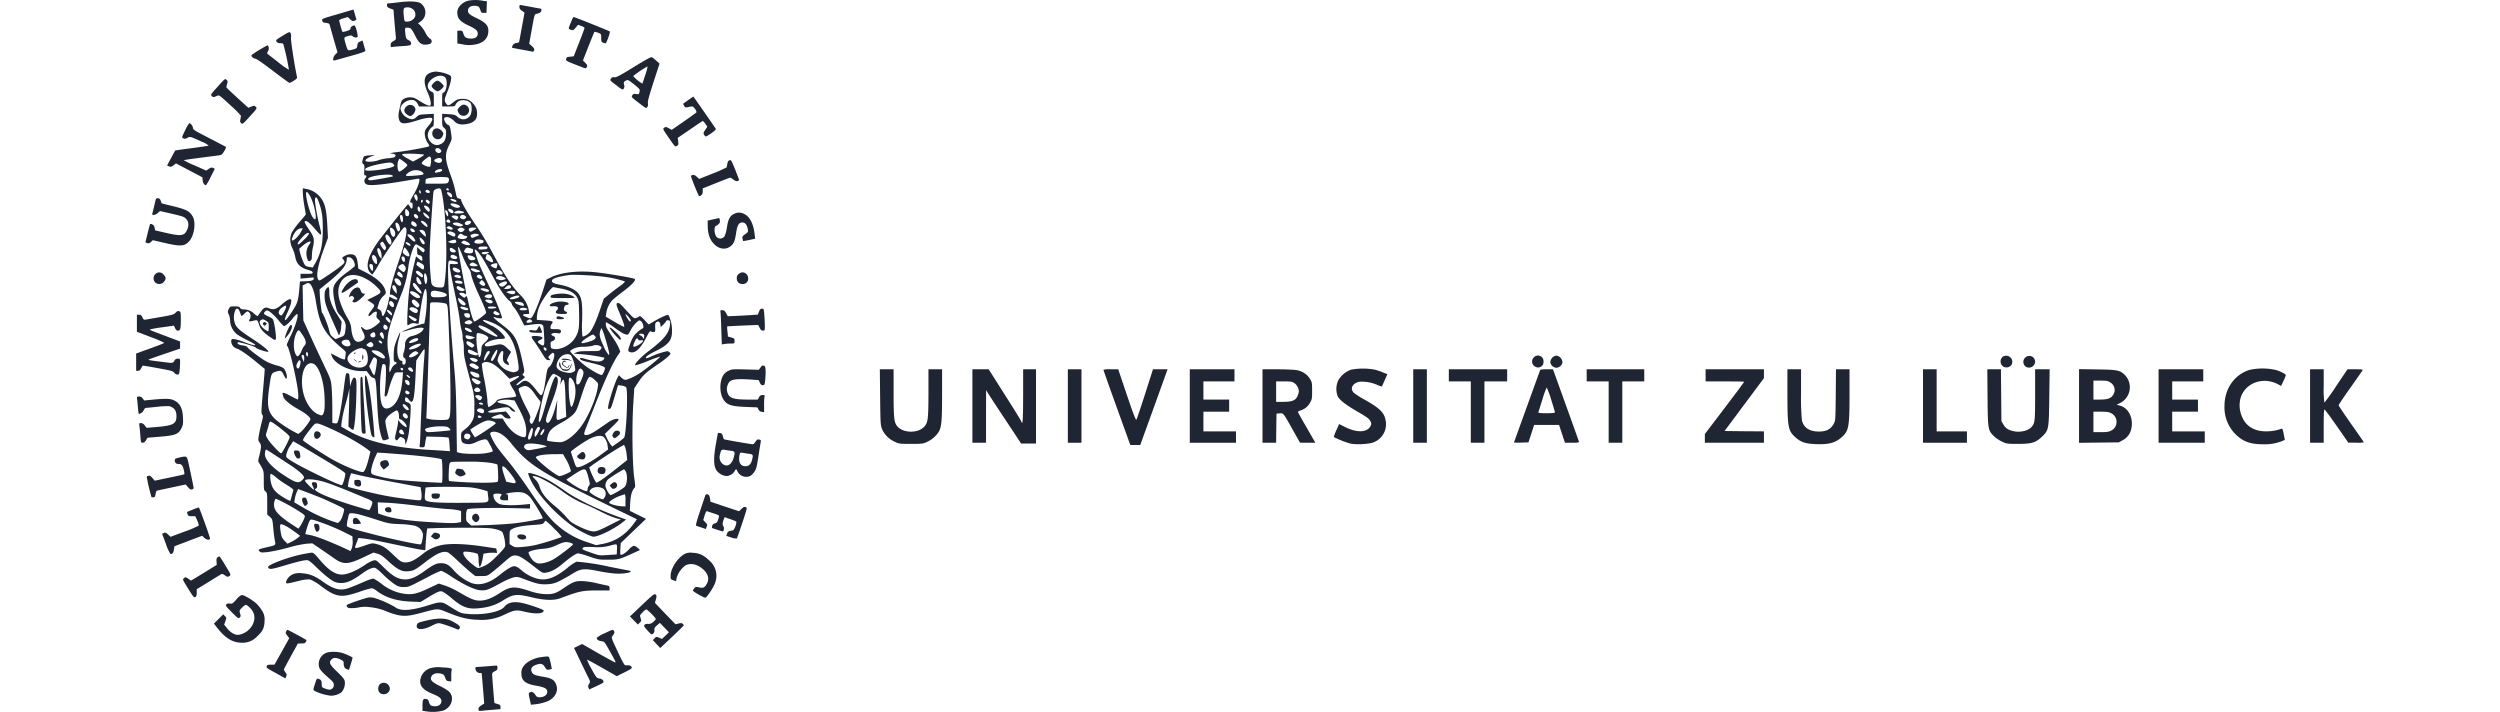 <svg viewBox="0 0 1000 284.748" height="284.748" width="1000" xmlns:xlink="http://www.w3.org/1999/xlink" xmlns="http://www.w3.org/2000/svg">
  <defs>
    <clipPath id="clip-logo_09_UniLübeck">
      <rect height="284.748" width="1000"></rect>
    </clipPath>
  </defs>
  <g clip-path="url(#clip-logo_09_UniLübeck)" id="logo_09_UniLübeck">
    <g transform="translate(-74.54 1047.51)" id="Logo-Uni-Luebeck_309c_3200x1155PX_HG-transparent">
      <path fill="#202533" transform="translate(-295.534)" d="M558.12-1047.355a6.3,6.3,0,0,0-4.03,2.121,4.115,4.115,0,0,0-1,3.7c.242,1.7,1.394,2.818,4.363,4.212,2.909,1.364,3.727,2.06,3.727,3.242,0,1.333-1,2.03-2.727,2-1.939-.061-2.545-.454-3-1.909-.333-1.151-.454-1.242-1.394-1.242H553v5.09l1.909.333a12.757,12.757,0,0,0,6.211-.121c2.848-.848,4.3-2.636,4.3-5.272,0-2.151-1.121-3.363-4.787-5.09-3.09-1.484-3.727-2.212-3.212-3.666.333-.97,1.7-1.454,3.272-1.151.909.182,1.091.364,1.485,1.485.364,1.151.515,1.272,1.454,1.272h1.03l.091-2.3.091-2.333-1.394-.182A15.6,15.6,0,0,0,558.12-1047.355Z" id="Pfad_76"></path>
      <path fill="#202533" transform="translate(-230.785 -1.364)" d="M464.921-1045.234c-1.757.212-3.575.424-4.03.424-.757.03-.848.121-.757.848.061.636.364.879,1.333,1.242l1.242.454.364,4.424c.212,2.424.454,5.12.545,5.969.151,1.515.151,1.545-.939,2.182-.879.515-1.091.818-1.091,1.576s.121.909.545.788c.273-.061,1.878-.242,3.545-.333,3.787-.242,4.09-.333,4.09-1.182,0-.485-.333-.879-1.03-1.242-.909-.485-1.03-.727-1.212-2.091-.333-2.818-.3-2.909.818-2.909,1.242,0,1.636.424,3.03,3.182,1.7,3.424,2.878,4.09,5.787,3.363a1.136,1.136,0,0,0,.121-2.151,6.827,6.827,0,0,1-1.818-2.424,13.3,13.3,0,0,0-2.06-2.939l-.879-.818,1-.636a4.431,4.431,0,0,0-.151-7.453C472.071-1045.628,468.708-1045.749,464.921-1045.234Zm4.969,2.394a2.73,2.73,0,0,1,1.363,3.575,3.544,3.544,0,0,1-3.242,1.757c-.848,0-.909-.091-1.091-1.606-.333-2.787-.242-3.787.364-3.939A3.419,3.419,0,0,1,469.89-1042.84Z" id="Pfad_77"></path>
      <path fill="#202533" transform="translate(-345.845 -4.537)" d="M628.156-1040.182c0,.606.273,1.03,1.03,1.545l1,.7-.576,3.242c-.333,1.788-.818,4.454-1.091,5.969l-.515,2.7-1.151.273a1.819,1.819,0,0,0-1.454,1.06,2.483,2.483,0,0,0-.212.818c.061.03,1.788.363,3.878.757,2.091.364,4,.727,4.272.788.333.091.576-.091.7-.545.151-.545-.061-.909-.909-1.666l-1.06-.939.788-4.363c1.424-7.908,1.273-7.423,2.333-7.635,1.182-.242,1.757-.7,1.757-1.424a1.165,1.165,0,0,0-.091-.576c-.061,0-1.939-.333-4.181-.757s-4.151-.758-4.272-.758C628.247-1041,628.156-1040.636,628.156-1040.182Z" id="Pfad_78"></path>
      <path fill="#202533" transform="translate(-171.112 -8.787)" d="M380.615-1033.023c-5.878,1.7-6.272,1.848-6.09,2.454.273.848.212.818,1.606,1,1.03.152,1.273.3,1.454.97.091.424.818,3.03,1.606,5.787l1.454,5-.909.939c-.879.909-1.121,2.454-.394,2.363.182-.03,3.06-.848,6.454-1.788,5.029-1.424,6.12-1.848,6-2.242-.091-.273-.364-1.273-.636-2.212l-.485-1.757-.97.394c-.788.333-1,.606-1.121,1.575-.151,1.06-.242,1.182-1.515,1.545-2.272.7-2.333.636-3-1.636-.97-3.272-.97-3.151.667-3.636,1.3-.364,1.545-.364,2,.061.606.545,1.727.636,2,.182a12.153,12.153,0,0,0-1.091-4.363c-.394-.454-1.788.333-1.788,1,0,.485-.364.727-1.576,1.091a5.875,5.875,0,0,1-1.666.333,36.07,36.07,0,0,1-1.3-4.605c0-.182.788-.576,1.727-.818l1.727-.515.939.879c.788.758,1.03.818,1.757.576.485-.182.788-.455.727-.667-.061-.182-.364-1.121-.636-2.091a10.8,10.8,0,0,0-.576-1.7C386.947-1034.872,384.1-1034.054,380.615-1033.023Z" id="Pfad_79"></path>
      <path fill="#202533" transform="translate(-395.538 -15.69)" d="M698.875-1023.939c-.212.576-.636,1.545-.879,2.151-.606,1.485-.606,1.515.454,1.878.848.3.97.242,1.879-.818l.97-1.182,1.3.485c.727.273,1.3.636,1.3.788s-.97,2.757-2.151,5.787l-2.182,5.545-1.333.151c-1.515.152-1.454.152-1.727,1-.182.545.182.757,3.363,2.03,1.969.757,3.818,1.485,4.09,1.575.333.121.606-.03.848-.454.3-.576.242-.788-.576-1.636l-.97-1,2.182-5.575c1.212-3.06,2.272-5.666,2.363-5.787.121-.151.788-.03,1.485.273,1.273.485,1.273.485,1.273,2.06,0,1.394.091,1.606.788,1.939a1.907,1.907,0,0,0,1,.212c.424-.273,1.909-4.484,1.666-4.7-.3-.273-14.089-5.787-14.452-5.787C699.451-1025,699.118-1024.515,698.875-1023.939Z" id="Pfad_80"></path>
      <path fill="#202533" transform="translate(-106.089 -29.655)" d="M293.625-1003.521c-2.606,1.606-2.757,1.727-2.363,2.333a1.662,1.662,0,0,0,1.515.606c.727,0,1.151.151,1.212.454a99.188,99.188,0,0,1,2.212,10.18,28.512,28.512,0,0,1-4.363-3.09c-2.3-1.788-4.242-3.3-4.3-3.363-.091-.061.061-.545.333-1.091a1.908,1.908,0,0,0-.212-2.272,59.43,59.43,0,0,0-6.181,3.757c-.394.364-.364.485.121,1.03a1.938,1.938,0,0,0,1.212.606c.394,0,3.3,2.03,7,4.848,3.484,2.666,6.484,4.848,6.635,4.848a7.943,7.943,0,0,0,1.727-.909c1-.606,1.363-1.03,1.273-1.424-1-4.605-2.575-14.755-2.424-15.846a2.994,2.994,0,0,0-.212-1.879C296.443-1005.187,296.14-1005.066,293.625-1003.521Z" id="Pfad_81"></path>
      <path fill="#202533" transform="translate(-436.399 -52.586)" d="M764.4-968.076c-5.666,3.484-7,4.181-7.726,4.06a1.114,1.114,0,0,0-1.333.515c-.485.7-.454.727,2.091,2.666,2.454,1.879,2.575,1.939,3,1.363a1.768,1.768,0,0,0,.242-1.212c-.364-1.182-.3-1.485.515-1.939.727-.424.848-.394,1.969.364.636.455,1.757,1.333,2.484,1.969,1.212,1.06,1.3,1.212,1.091,2.151-.212.97-.273,1-1.333.818-.909-.121-1.182-.061-1.515.485-.454.758-.545.667,3,3.393,2.454,1.879,2.575,1.939,2.969,1.363a2.079,2.079,0,0,0,.242-1.575c-.121-.727.454-2.878,2.242-8.393l2.424-7.423-1.272-1.151c-.727-.636-1.515-1.272-1.757-1.424C771.368-972.227,769.429-971.167,764.4-968.076Zm4.666,3.06c-.606,1.879-1.121,3.484-1.182,3.545a14.91,14.91,0,0,1-3.666-3.03,40.682,40.682,0,0,1,5.757-3.878A18.116,18.116,0,0,1,769.066-965.016Z" id="Pfad_82"></path>
      <path fill="#202533" transform="translate(-84.408 -65.875)" d="M330.815-952.424c-2.333,1.06-2.636,3.666-.848,7.666,1.273,2.909,1.7,5.393.879,5.393-.788,0-2.272-.7-4.393-2.091-1.606-1.03-2.182-1.242-3.454-1.242a4.789,4.789,0,0,0-2.484.606c-.848.515-1.06.909-1.454,2.666-.788,3.3-.848,4.242-.515,5.484.545,2.091,2.06,2.151,7.756.333a20.093,20.093,0,0,1,4.211-.909c1.212,0,1.363.061,1.363.7a6.569,6.569,0,0,1-1.515,2.484c-1.333,1.575-1.515,1.969-1.515,3.181A7.445,7.445,0,0,0,330.361-924c.242.364.333.757.242.848-.333.333-7.272,1.636-11.907,2.242-2.515.3-4.181.576-3.727.606a6.076,6.076,0,0,1,1.606.333c.636.242.727.394.485.848s-.818.606-2.757.788a16.392,16.392,0,0,0-3.969.788c-1.515.606-4.333.818-5.06.364-.545-.364.394-1.151,2.242-1.909L309-919.7l-2.121.212a10.537,10.537,0,0,0-2.333.364,7.109,7.109,0,0,0-.515,1.424c-.3,1.06-.273,1.273.212,1.666.454.394.545.788.424,2.515s-.061,2.03.364,2.03c.636,0,.636.545,0,1.242a1.528,1.528,0,0,0,.727,2.424c1.515.606,7.241-.03,20.148-2.3.636-.091.818-.03.818.394,0,1.242-1,3.727-2.424,6.09-1.485,2.484-1.606,3.06-.727,3.06.3,0,.424.364.424,1.212,0,1.454-.424,1.545-1.151.3-.273-.485-.606-.879-.727-.818-.3.091-10.332,12.665-12.089,15.149-4.06,5.757-5.09,10.089-2.909,12.271l.757.727.879-1.3a29.412,29.412,0,0,0,1.7-2.848c.424-.848,2.787-4.514,5.272-8.181,3.333-4.969,4.636-6.666,5.09-6.666,1.576,0,.606,4.939-3.06,15.6-2.3,6.726-3.454,11.938-2.515,11.362.151-.121.848.151,1.515.576,1.969,1.333,1.3,1.939-.909.818l-1.151-.606-.364,2c-.454,2.454-1.818,5.908-2.272,5.757-.182-.061-.364-.545-.424-1.091a1.73,1.73,0,0,0-.939-1.485l-.848-.485.576-1.818a6.19,6.19,0,0,1,1.757-3c1.182-1.121,1.212-1.212.909-2.3-.7-2.606-3.454-5.09-8.362-7.544l-2.454-1.242-.212-1.879c-.273-2.7-.939-3.727-2.515-3.848a4.582,4.582,0,0,0-2.484.545c-1.333.667-1.485.939-.788,1.515a1.623,1.623,0,0,1,.454,1.06c0,.667-2.515,2.606-8.3,6.393-1.7,1.121-1.788,1.151-2.182.576-1-1.364-.121-5.939,2.484-12.877l1.394-3.787-.212-4.211c-.364-7.484-1.03-10.029-3.242-12.483a9.348,9.348,0,0,0-5.605-2.939l-1-.212v1.757a41.068,41.068,0,0,0,.606,5.211c.333,1.909.606,3.515.606,3.545s-1.091,1.3-2.424,2.878a31.332,31.332,0,0,0-3.121,4.181,7.3,7.3,0,0,0,.151,6.393,14.811,14.811,0,0,1,1.182,3.605c.485,2.666,1.969,4.181,4.908,5.03,1.515.424,2.03.7,2.03,1.091,0,.485-.3.545-2.424.545h-2.424v1.909l2.333-.212c1.273-.121,2.454-.242,2.636-.273s.333.212.333.545c0,.667-1.273,1-3.969,1.03l-1.545.03-.212,2.333c-.485,5.514-.727,6.332-2.939,9.665a26.2,26.2,0,0,1-2.394,3.3c-.757.455-.636-.242.394-2.545,2.818-6.151,2.091-7.241-2.3-3.393-2.03,1.788-3.212,2.121-4.939,1.394-1.485-.606-2.121-.3-3.484,1.636-.545.758-1.03,1.454-1.06,1.515a5.718,5.718,0,0,1-1.394-.969,5.823,5.823,0,0,0-4.121-1.727c-.788,0-1.242-.182-1.515-.606-.3-.485-.7-.606-2.182-.606-1.788,0-1.848.03-2.333,1.06a1.728,1.728,0,0,0,0,2.121,7.282,7.282,0,0,1,.515,2.515,7.483,7.483,0,0,0,2.818,5.514,34.652,34.652,0,0,0,4.393,2.454c4.666,2.3,3.363,2.575-2.06.424a21.321,21.321,0,0,0-3.242-.97c-1.182-.151-1.273-.121-1.454.606a3.193,3.193,0,0,0,2.03,3.09c1.212.273,4.211,2.3,7.968,5.393,1.848,1.515,3.363,2.787,3.393,2.787.061.03-.273,4.03-.7,8.908-.7,8-.727,8.908-.3,9.393.424.454.394.788-.273,3.333-.394,1.576-.879,3.787-1.06,4.908-.333,1.939-.3,2.091.3,2.939.757,1.03.727,1.909-.151,5.333-.424,1.606-.485,2.181-.212,2.575a20.515,20.515,0,0,1,1.182,2c.788,1.424.848,1.727.848,5.3s.03,3.818.667,4.333c.667.545.7.758.7,4.908v4.333l1.03.909c1.03.909,1.06.97,1.394,4.424.151,1.939.454,4.242.636,5.09.424,1.878.454,1.818-3.212,2.666-3.424.788-3.7.939-2.878,1.666.545.485.848.515,3.545.212a68.388,68.388,0,0,0,7.968-1.757,49.747,49.747,0,0,1,7.272-1.545l2.272-.152,3.181,2.151c1.757,1.212,4.242,2.909,5.514,3.818,3.787,2.666,5.575,2.575,12.028-.485l3.757-1.788,1.606.455c1.242.364,2.151.969,4.393,3.06,3.575,3.272,5.393,4.211,7.847,3.969,2.182-.182,2.909-.576,6.726-3.545,4.818-3.757,7.544-4.878,9.423-3.878a37.091,37.091,0,0,1,3.7,3.212c1.666,1.576,3.939,3.606,5.03,4.515l2,1.606h2.363c2.3,0,2.424-.03,4.06-1.273.909-.7,2.878-2.333,4.393-3.666,3.393-3,3.878-3.3,5.12-3.3,1.485,0,2.969.848,7.211,4.151,3.727,2.909,3.757,2.939,5.12,2.727,1.969-.273,4.09-1.394,6.454-3.393,3.151-2.666,5.636-4.333,6.423-4.333a30.956,30.956,0,0,1,4.424,1.273c3.636,1.242,3.878,1.3,7.544,1.272,4.151,0,4.545-.091,10.271-2.727l2.515-1.151-.939-.848a3.306,3.306,0,0,0-1.545-.848,4.474,4.474,0,0,0-1.879,1.394c-1.272,1.333-2.575,2.242-3.3,2.242-.242,0-.3-.667-.212-2.333l.151-2.363,5.06-4.848,5.06-4.848-3.242-1.606-3.242-1.606.151-3.09c.182-3.09.667-4.939,1.666-6.029.454-.485.424-.848-.061-4.242-.727-5.09-.939-20.815-.364-29.39l.394-6.272,1.727-2.575c1.818-2.757,2.939-3.757,7.908-7.151a34.459,34.459,0,0,0,4.06-3.121c.97-1,.97-1.03.364-1.575-.576-.515-.667-.515-2.636,0a35.291,35.291,0,0,0-4.3,1.545,8.142,8.142,0,0,1-2.424.879c-.424-.454.727-1.333,3.515-2.727,5.514-2.7,6.908-4.363,6.878-8.332a14.131,14.131,0,0,0-1.3-6.029c-.242-.364-.545-.333-1.909.242a40.338,40.338,0,0,0-3.878,2l-2.272,1.333-1.7-1.848c-1-1.06-1.788-1.7-1.909-1.515a2.633,2.633,0,0,1-1.212.667c-1.121.364-.757.667-5.666-4.636-.97-1.061-1.485-1.394-1.879-1.273-.727.3-.667.576.818,4.181,1.576,3.757,2.091,5.363,1.666,5.363a31.2,31.2,0,0,1-3.787-2.03l-3.484-2.06.212-1.363a10,10,0,0,1,2.333-5.12,53.613,53.613,0,0,1,4.333-3.515c3.575-2.7,5.272-4.514,4.727-5.06-.394-.394-10.453-2.121-15.452-2.666-7.029-.788-14,0-18.119,2.03l-1.727.848-1.606,4.969c-.909,2.727-2.242,6.272-3,7.847-1.545,3.151-1.424,3.06-3.939,2-1.333-.545-1.03-1.03.727-1.03,1,0,1,0,.788-1.121a11.064,11.064,0,0,0-3.272-6.3c-3.606-3.636-6.211-7.575-11.574-17.573a113.5,113.5,0,0,0-6.605-10.877c-3.09-4.454-5.666-8.877-5.666-9.786,0-.182-.394-.424-.879-.545-.818-.182-.879-.333-1.394-2.818a47.7,47.7,0,0,0-1.818-6.211c-2.424-6.514-2.545-8.635-.667-12.422,1.091-2.182,1.091-2.242.788-4.333-.454-3.181-.515-3.333-1.333-3.7-1-.454-1.909-2.454-1.3-2.818.97-.636,2.545-.03,4,1.515,1.091,1.151,2.757,1.454,5.211.939,2.545-.545,3.757-1.788,3.757-3.878a5.259,5.259,0,0,0-1.606-4.242A4.972,4.972,0,0,0,344-942.093c-1.757,0-2.333.242-4.151,1.7-1.424,1.151-2,1.121-2.7-.242-.515-1-.485-1.212.939-4.787a22.193,22.193,0,0,0,1.242-4.151c.182-1.394.121-1.576-.515-2A15.261,15.261,0,0,0,333.209-953,6.91,6.91,0,0,0,330.815-952.424Zm6.3,1.878c.97,1.212.485,5.514-.7,5.878-.545.182-.606.485-.606,2.909v2.7h2.545c2.212,0,2.575-.061,2.727-.545a4,4,0,0,1,.939-1.273c1.3-1.242,4.757-.7,5.333.818a6.938,6.938,0,0,1-.152,4.3,3.215,3.215,0,0,1-5.181.909c-.97-.848-1.3-.97-3.636-1.121l-2.575-.151v2.484c0,2.3.061,2.545.818,3.181.7.606.788.909.757,2.212-.03,2.272-.7,3.606-2.06,4.181a3.138,3.138,0,0,1-3.181,0,4.269,4.269,0,0,1-2.091-3.484,4.425,4.425,0,0,1,1.788-3.333c.576-.273.636-.606.636-2.787v-2.454l-2.969.182c-2.818.152-3.03.182-3.909,1.091-1.151,1.121-2.181,1.212-3.878.242a4.952,4.952,0,0,1-2.575-3.575c0-1.151,1.273-2.545,2.848-3.151,1.818-.7,3.333-.242,4.03,1.242l.515,1.03h5.939v-2.727c0-2.7,0-2.727-.909-3.181a2.474,2.474,0,0,1-.939-3.878C332.179-951.182,335.784-952.152,337.117-950.546Zm-2.091,28.632c.606.576.606.848.061,1.3-.909.757-2.636-.727-1.788-1.576C333.633-922.55,334.542-922.4,335.027-921.914Zm-6.544,2.091c.212.212-.545.757-2.636,1.909l-1.7.909-2.181-1.242a10.359,10.359,0,0,1-2.212-1.485c0-.121.3-.273.7-.364A48.194,48.194,0,0,1,328.482-919.823Zm2.7,1.091c.394.394.182,3.242-.242,3.727-.394.424-3.3-.757-3.3-1.363,0-.273.636-1,1.454-1.606C330.694-919.187,330.724-919.187,331.179-918.732Zm4.514.939c.273.848-.606,1.515-1.666,1.242-1.606-.364-1.848-1.091-.515-1.606C334.663-918.641,335.451-918.49,335.693-917.793Zm-15.331.727c.818.606,1.515,1.272,1.515,1.484,0,.485-2.606,2.575-3.181,2.575-.757,0-1.03-3-.394-4.393a2,2,0,0,1,.454-.757C318.787-918.157,319.514-917.672,320.362-917.066Zm-4.06,1.06c.485.515.485.667.121.909-1.606,1.03-10.574,2.242-11.3,1.515s1.879-1.727,6.575-2.606C314.848-916.763,315.636-916.733,316.3-916.005Zm19.512,2.545c0,.333-1.485.848-2.575.879-.788.061-.182-.909.757-1.212C335.148-914.188,335.814-914.066,335.814-913.46Zm-8.514.3a2.376,2.376,0,0,1,1.03.879c.212.545-.394.667-4.393.97-2.727.182-3.121.03-2.121-.848A5.041,5.041,0,0,1,327.3-913.157Zm-11.483,1.666c.242.151.364.333.3.394-.151.152-6.151,1.242-8.362,1.545-1.424.212-2.091-.454-1.03-1.03C308.455-911.521,314.787-912.158,315.817-911.491Zm22.057.788c.727.212.879,1,.364,1.969-.3.515-.7.576-4.7.576h-4.393v-.909c0-.545.182-1,.454-1.091A25.478,25.478,0,0,1,337.875-910.7Zm-2.151,6.332C337.39-896.008,338-879.1,337-870.285c-.424,3.727-.364,3.636-2.121,3.636-2.151,0-3.181-.606-3.424-2.03a92.887,92.887,0,0,1-.485-16.058c.3-6.484,1.182-19.24,1.394-20.3.121-.7,1.363-1.3,2.394-1.212C335.239-906.189,335.421-905.825,335.724-904.371Zm2.666-1.636c.3.454-.03.7-.606.454-.273-.091-.394-.3-.3-.485A.49.49,0,0,1,338.39-906.007Zm-11.18,1.7c-.3.333-.757-.545-.545-1.061.121-.394.242-.333.454.182C327.3-904.825,327.331-904.431,327.21-904.31Zm3.484-.939c.3.394.3.515-.03.727-.424.273-1.515-.121-1.515-.576C329.149-905.825,330.118-905.946,330.694-905.249Zm-47.629,2.212c1.545,2.909,2.818,9.12,1.879,9.12s-2.333-3.3-3.242-7.666C280.944-905.28,281.52-905.886,283.065-903.038ZM339-904.462c.757.333,1.121,1.757.454,1.757-.515,0-1.879-1.485-1.666-1.818C338.026-904.916,338.057-904.886,339-904.462Zm-13.15,1.333a2.6,2.6,0,0,1,.091,1.424c-.182.606-.212.606-.757-.121-.576-.758-.727-1.545-.364-1.879C325.21-904.1,325.543-903.916,325.846-903.129ZM286.4-900.977c1.363,3.757,1.666,5.787,1.666,11,0,6.3-.757,9.726-3.121,13.816l-.909,1.545-1.515-.273c-1.454-.3-1.515-.364-2.333-2.182a24.687,24.687,0,0,1-1.212-3.424l-.364-1.606,1.242-1.091c2.454-2.121,4.242-2.515,2.818-.636a6.054,6.054,0,0,0-1.03,4.818c.364,1.727.727,2.151,1.485,1.666.454-.273.576-.727.576-2.03a18.223,18.223,0,0,1,.485-3.636c.606-2.606.333-3.878-1.242-6.211-.727-1.03-1.545-2.333-1.818-2.848-.424-.848-.424-.97-.03-1.121.606-.242,1.879.818,3.969,3.272,2.545,3.03,2.787,2.848,1.757-1.212-1.182-4.484-2.181-10.756-1.818-11.21C285.519-902.977,285.731-902.765,286.4-900.977Zm54.386-.818c.848.3,1.06.909.333.909-.606,0-1.969-.667-1.969-.969C339.147-902.189,339.844-902.159,340.783-901.8Zm-12.756.758c-.091.242-.273.454-.424.454-.3,0-.364-.727-.091-1C327.846-901.917,328.24-901.492,328.028-901.038Zm2.424-.3c.424.3.485.545.3.909-.273.454-.364.424-1-.091-.394-.333-.606-.727-.485-.909C329.543-901.886,329.785-901.886,330.452-901.341Zm11.423,1.545c1.424.576,1.454,1.151.061,1.273-.97.091-2.787-.879-2.787-1.485C339.147-900.432,340.511-900.341,341.874-899.8Zm-11.513,1.151c.636.727.667,1.7.03,1.7a5.356,5.356,0,0,1-1.848-2.151C328.543-899.644,329.664-899.372,330.361-898.644Zm-3.393.454c.3.848.212,1.242-.273,1.242-.424,0-.879-1.151-.7-1.636C326.27-899.311,326.634-899.16,326.967-898.19Zm-4.393,2.242c-.121.667-.3.818-.818.757-.485-.061-.667-.333-.727-1.091a3.8,3.8,0,0,1,.091-1.515c.151-.394.273-.364.909.273A1.524,1.524,0,0,1,322.574-895.948ZM339.6-897.8c.848.394,1.03,1.454.242,1.454-.606,0-1.606-.848-1.606-1.424C338.238-898.251,338.572-898.281,339.6-897.8Zm-1.666.818c.364.727.394,1.848.03,1.848-.242,0-.939-1.576-.939-2.151C337.026-897.766,337.6-897.554,337.935-896.978Zm5.939-.091c1.212.3.818.667-.848.788-1.7.121-2.363.03-2.363-.364,0-.333,1.576-.879,2.06-.727C342.965-897.311,343.48-897.16,343.874-897.069Zm-14.24,1.242c1.06.848,1.363,1.606.636,1.606a4.2,4.2,0,0,1-2.03-2.06C328.24-896.827,328.452-896.736,329.634-895.827Zm-3.787.273c.545.485.485,1.333-.121,1.333-.545,0-1.394-.939-1.212-1.394C324.725-896.16,325.18-896.16,325.846-895.554Zm-5.787.757c.212.879.03,2.091-.3,2.091-.364,0-1-2.091-.788-2.606C319.211-895.978,319.847-895.675,320.059-894.8Zm24.966-.485c.485.364.515.515.182.909-.454.545-1.03.576-1.848.151-.454-.273-.515-.454-.273-.909C343.48-895.827,344.207-895.887,345.025-895.281Zm-2.909.242c.212.242.182.545-.091.939-.394.545-.454.545-1.515-.121-.576-.364-1-.788-.879-.939C339.874-895.554,341.753-895.493,342.117-895.039Zm-3.272,1.575c.576.7-.03,1.212-.909.757-.515-.273-.576-.424-.273-.788C338.117-894.039,338.36-894.039,338.844-893.463ZM325.6-891.8c.212.879-.454,1.091-1.424.454-.818-.545-.909-.727-.606-1.485.151-.424.273-.424,1.03-.03A2.209,2.209,0,0,1,325.6-891.8Zm3.181-1.03c.818.576,1.363,1.545,1.091,1.969-.182.333-2.545-1.727-2.545-2.212C327.331-893.463,328.058-893.342,328.785-892.827Zm18.543.061c0,.636-1.273,1.333-1.969,1.091-1.06-.424-.212-1.636,1.121-1.636C347.116-893.312,347.328-893.16,347.328-892.767Zm-28.511,1.788c.3,1.06.061,1.909-.576,1.909-.364,0-1.273-2.7-1.091-3.212C317.454-893.039,318.484-892.251,318.817-890.979Zm24.421-1.151c1.151.515,1.182.545.545.879-.485.273-.97.242-2.181-.121-1.515-.454-1.909-.818-1.151-1.121A3.468,3.468,0,0,1,343.238-892.13Zm-3.939,1.3c1.394.636.667,1.454-.788.848-1.151-.485-1.151-.757-.061-1.182A2.94,2.94,0,0,1,339.3-890.827Zm-22.966.909c.788.727.939,2.394.273,2.939-.545.455-1.394-.818-1.606-2.424C314.787-890.8,315.242-890.949,316.333-889.919Zm28-.333c.606.3.606.333.091.909a1.325,1.325,0,0,1-2.091.061c-.485-.485-.485-.515.03-.909A1.588,1.588,0,0,1,344.328-890.252Zm5.12-.091c0,.151-.515.545-1.182.909-1.03.576-1.212.606-1.545.212-.667-.818-.121-1.364,1.363-1.364C348.843-890.585,349.449-890.464,349.449-890.343Zm-70.2,1.606c-.818,1.515-2.606,3.3-3.333,3.3-.242,0-.273-.242-.121-.848.667-2.3,2.182-4,3.575-4h.727Zm45.145-1.121c.667.515.667,1.091-.03,1.091a1.283,1.283,0,0,1-1.273-1.121C323.089-890.4,323.7-890.373,324.392-889.858Zm4.181.576c.454.333.97,2.333.606,2.333a11.233,11.233,0,0,1-2.454-2.484C326.725-889.8,328.028-889.706,328.573-889.282Zm11.786.667c.636.333.818.606.7,1.06-.212.758-.364.758-2.03-.061-1.06-.515-1.3-.757-1.03-1.061C338.42-889.191,339.268-889.191,340.359-888.616Zm-57.749.394a9.3,9.3,0,0,1-2.06,2.454c-1.424,1.424-2.3,2.091-2.454,1.879-.242-.424.273-1.242,2.06-3.151C281.4-888.373,282.247-888.8,282.61-888.222Zm61.506.515a2.411,2.411,0,0,0,1.151.455c.939,0,.606.879-.424,1.151-.97.242-2.515-.03-2.818-.515-.182-.333.727-1.545,1.151-1.545A2.029,2.029,0,0,1,344.116-887.707Zm6.242-.151c.333.212.273.333-.394.576-.454.182-1.151.454-1.576.636-.606.242-.818.182-1.06-.3-.273-.515-.212-.667.364-.909A3.369,3.369,0,0,1,350.358-887.858Zm-35.631,1c.879,1.121,1.06,2.787.333,3.03-.606.242-2.272-2.878-1.909-3.545C313.545-888.07,313.878-887.979,314.727-886.858Zm9.18-.333c1.909,2.121,1.3,3.09-.7,1.121a7.949,7.949,0,0,1-1.333-1.545C321.877-888.131,323.331-887.828,323.907-887.192Zm4.09,1.363c.909.879,1.121,1.909.394,1.909-.485,0-1.182-.939-1.515-2.06C326.6-886.858,326.967-886.828,328-885.828Zm24.269.394a.686.686,0,0,1,.03.7c-.242.667-3.3.757-3.545.091-.182-.454.212-.879,1-1.151A4.147,4.147,0,0,1,352.267-885.434Zm-11-.182a3.573,3.573,0,0,0,.182.576c.242.636-1.333.939-2.485.485l-.879-.333.909-.424C339.874-885.677,341.268-885.889,341.268-885.616Zm4.393.667c1.06.485,1.636,1.3.97,1.363a4.383,4.383,0,0,1-2.454-.545c-.848-.454-.879-.485-.333-.879C344.54-885.525,344.45-885.525,345.661-884.95Zm-32.268,2.394a2.061,2.061,0,0,1-.3.757c-.273.394-.394.333-.909-.3-1.242-1.606-1.394-2.151-.757-2.606.545-.394.636-.333,1.273.7A5.1,5.1,0,0,1,313.394-882.556Zm8.938-1.909c.636.273,1.091,1.151.606,1.151s-1.666-.788-1.666-1.121C321.271-884.919,321.332-884.919,322.332-884.465Zm4.848,1.485c1.7.939,1.879,1.273,1.363,2.091-.242.364-.485.242-1.515-.757l-1.212-1.182v1.515c0,1.454.03,1.515,1,1.788.788.242,1,.485,1.06,1.272.121,1.212-.091,1.242-1.454.061l-1.06-.909-.97,4.03c-.545,2.212-1.273,6-1.606,8.423-.636,4.3-1.212,15.149-.788,15.149a2.985,2.985,0,0,0,.939-.485,2.678,2.678,0,0,1,2.091-.3l1.333.212.212-1.606c.848-6.757,2-12.362,2.575-12.362.757,0,.727,6.908-.091,11.665l-.364,2.121-1.363.333a57.675,57.675,0,0,0-7.787,3.03,17.064,17.064,0,0,0,2.606-.636c2.878-.848,5.242-1.212,5.939-.939.424.151.424.242,0,.879-.576.909-2.333,1.879-4.181,2.333a3.456,3.456,0,0,0-2.939,3.636,10.075,10.075,0,0,1-.454,2.727c-.485,1.424-.394,2.272.3,2.545.485.182.606,1.606.182,2.272a.612.612,0,0,1-1.091-.545c.121-.424,0-.606-.576-.758-1.545-.394-1.939-4.7-.818-8.786a12.1,12.1,0,0,0,.545-2.515c-.182-.182-1.969,4.242-2.333,5.726a21.959,21.959,0,0,0-.3,3.605c0,2.06.061,2.333.606,2.484.818.212.757.636-.151,1.06a3.625,3.625,0,0,0-1.363,1.727,4.506,4.506,0,0,1-.757,1.363,9.282,9.282,0,0,1,0-2.666,10.722,10.722,0,0,0-.3-4.454,21.6,21.6,0,0,1-.03-9.271c.576-2.666,1.757-6.211,4.666-13.907a42.365,42.365,0,0,0,3.242-12.21c.7-4.454,2.212-8.7,3.09-8.7C325.483-883.919,326.27-883.5,327.179-882.98Zm16.876,3.878a32.133,32.133,0,0,0,2.272,4.666,6.224,6.224,0,0,1,1,2.03c0,1.121,1.363,4.848,3.242,8.877,1.939,4.181,2.818,6.332,2.818,7,0,.424-4.06,3.515-4.636,3.515-.485,0-1.394-2.788-2.394-7.393-.606-2.909-.7-3.091-1.151-2.545s-.485.545-1.576-.242c-.636-.454-1.06-.939-.97-1.06.242-.394,1.757-.333,2.181.091.667.667.7-.03.091-2.848-.909-4.272-2.757-14.6-2.757-15.422C342.177-883.465,342.51-882.889,344.056-879.1Zm9.877-3.393c-.061.424-.454.576-1.848.636-1.3.061-1.727,0-1.727-.333,0-.7.333-.818,2.03-.818C353.781-883.01,354.024-882.919,353.933-882.5Zm-32.268.818c1.06,1.363,1.363,2.606.667,2.606s-2.272-1.151-2.272-1.667a4.321,4.321,0,0,1,.727-1.969A5.445,5.445,0,0,1,321.665-881.677Zm19.6.545c0,.485-.939.636-1.7.3-.757-.364-1-1.424-.333-1.666C339.632-882.617,341.268-881.526,341.268-881.132Zm6.151-1.091c.7.152.848.333.757,1-.061.576-.3.818-.818.879-1.091.182-2.757-.212-2.757-.636,0-.727.939-1.757,1.454-1.606C346.358-882.5,346.964-882.344,347.419-882.223Zm-36.3.727a5.8,5.8,0,0,1,.454,2.182v1.3l-.606-.757c-.7-.879-1.333-2.909-1.06-3.333C310.242-882.617,310.636-882.435,311.121-881.5Zm39.54,1.273c1.212,1.515,2.394,3.515,6.332,10.847,2.091,3.818,4.454,7.15,5.817,8.15a2.152,2.152,0,0,1,.879,1.182,2.788,2.788,0,0,0,.848,1.363,20.577,20.577,0,0,1,2.484,4.03l1.636,3.212,1.515-.182c3.757-.485,4.636-.515,5.363-.242.818.333.818.364,1.03,4.151.273,4.454.121,4.817-1.515,3.787-1.273-.788-1.242-1.182.091-1.788,1.606-.727.727-1.454-1.818-1.515-2.06-.06-2.151.152-.757,2.06.7.939,2.091,3.06,3.09,4.666,1.606,2.636,1.909,2.939,2.7,2.939.879,0,.879,0,.333-.606s-.545-.636.364-1.576c.788-.757,1.06-.879,1.394-.606.7.606-.424,4.212-1.636,5.333-.909.788-1,1.091-1.515,4.575-.606,4.272-1,5.848-1.576,6.635-.394.545-.545.424-2.3-1.818-3.03-3.878-4.333-4.484-6.181-2.848-1,.879-1.727,1.151-1.727.667a10.947,10.947,0,0,1,1.818-1.576c1.757-1.363,1.757-1.363,1.121-1.878-.606-.485-.636-.515-.121-1.061.485-.576.454-.788-.394-4.7-1.939-8.877-2.969-10.786-7.908-14.513-3.212-2.454-4.424-3.7-3.151-3.212,1.06.424,2.878.606,2.878.273,0-.788-2.06-6.06-4-10.211-4.211-9-5.363-11.635-6.12-14.058a28.824,28.824,0,0,1-.788-2.787C348.843-882.162,349.479-881.708,350.661-880.223Zm3.939-.515a2.7,2.7,0,0,1-.97.606c-1.03.424-2.272.121-1.909-.485C351.9-880.89,354.6-881.011,354.6-880.738Zm-12.725,2.151c0,.576-1.06.788-1.939.394-.848-.394-1-.848-.454-1.394C339.9-880.011,341.874-879.163,341.874-878.587Zm12.756-1.091a4.43,4.43,0,0,1,1.182,1.515c.788,1.545.333,1.848-1.394.879-1.151-.606-1.3-.818-1.121-1.485C353.6-880.1,353.691-880.162,354.63-879.678Zm-45.478.606c.606.606.879,3.03.364,3.03-.727,0-2-2.212-1.727-3.03C308.031-879.829,308.394-879.829,309.152-879.072Zm39.63.424c.636.606.182,1.091-1,1.091a1.386,1.386,0,0,1-1.515-.879c-.333-.7-.364-.909-.061-1.03A3.778,3.778,0,0,1,348.782-878.648Zm-27.875.606c.151,1.242-.364,1.576-.97.636s-.424-1.757.333-1.606C320.6-878.951,320.847-878.587,320.908-878.041Zm-21.027.03c.727.788,1.242,2.394.909,2.909a27.815,27.815,0,0,1-2.818,2.242c-3.212,2.333-4.969,4.212-5.484,5.757-.454,1.394-.273,3.636.636,7.544.576,2.424.818,2.939,2,4.212,1.788,1.939,2.333,3.272,2.06,5.211-.333,2.727-.364,2.787-2.272,3.484l-1.788.667-1.03-.788c-.909-.7-1.121-1.151-1.545-2.939-.454-1.969-2.333-6.575-2.848-6.938a63.213,63.213,0,0,1-.909-9.211c.03-.03,1.606-1.333,3.454-2.848,5.333-4.363,7.393-6.908,7.393-9.12,0-.818.121-.939.757-.939A2.352,2.352,0,0,1,299.88-878.011Zm41.782,1.121c1.03.545.394,1-1.242.909-1.485-.121-1.576-.091-1.576.606,0,1.03.939,5.969,2.394,12.665.667,3.09,1.363,7.029,1.576,8.786a29.255,29.255,0,0,0,.757,4.363,8.856,8.856,0,0,1,.424,2.606,4.184,4.184,0,0,0,.212,1.636,14.594,14.594,0,0,1,.273,3.3c.061,3.181.03,3,3.212,14.907a23.222,23.222,0,0,1,1,7.878c0,4.03-.03,4.333-.818,5.939a9.445,9.445,0,0,1-2.666,3.151c-1.757,1.394-1.818,1.515-1.818,2.848,0,2.091.273,2.7,1.273,3.03,1.576.545,2.909.364,4.969-.606a10.17,10.17,0,0,1,3.09-1c1.06-.03,1.121.03,2.3,2.3a8,8,0,0,1,1.06,2.484,9.927,9.927,0,0,1-2.424.667c-2.363.515-9.15.454-11.029-.121l-.909-.242-.182-12.877c-.121-9.574-.333-14.664-.818-19.967-1.818-19.664-2.969-40.721-2.394-43.084.182-.727.3-.788,1.485-.636A7.378,7.378,0,0,1,341.662-876.89Zm-14.331.545c.97.515,1.212.788,1.212,1.485,0,1.273-.273,1.3-1.636.273-.7-.545-1.3-1-1.333-1.03-.151-.091.242-1.333.424-1.333A8.246,8.246,0,0,1,327.331-876.345Zm21.845.212c1.242.757,1.091,1-.606,1-1.666,0-2.242-.485-1.394-1.121C347.9-876.769,348.116-876.769,349.176-876.133Zm8.635.757a4.637,4.637,0,0,1-.333,1.121,4.241,4.241,0,0,1-2.272-1.182c0-.333,1.272-.879,2.091-.879C357.932-876.345,357.993-876.254,357.811-875.375Zm-49.629.757c.061.727-.03,1.3-.212,1.3-.485,0-1.242-1.273-1.242-2.06,0-.576.151-.7.7-.606C307.97-875.921,308.122-875.678,308.182-874.618Zm12.6-.757a1.635,1.635,0,0,1,.061,2.212c-.394.515-.454.515-1.515-.3-1.273-.97-1.363-1.394-.394-2.06C319.847-876.193,320.241-876.163,320.786-875.375Zm22.239,2.3c-.212,1.03-2.969.091-2.969-1.03,0-.636.7-.667,1.909-.061C342.753-873.769,343.086-873.406,343.025-873.072Zm7.908.091a2.89,2.89,0,0,1-2.7-.182c-.879-.454-1.091-.788-.727-1.121a4.8,4.8,0,0,1,2,.424C350.782-873.436,351.206-873.163,350.933-872.982Zm8.574-.121a1.556,1.556,0,0,1,.545.909c0,.545-1.515.485-2.242-.061-.485-.364-.515-.515-.182-.909C358.114-873.769,358.811-873.739,359.508-873.1Zm-32.177.636c.7.606.97,1.03.818,1.394-.151.394-.333.454-.727.212-1.242-.7-2.3-1.757-2.091-2.091C325.664-873.527,326.21-873.376,327.331-872.466Zm-7.969.121c.727.667.939,1.757.364,1.757a3.29,3.29,0,0,1-1.212-.636c-.727-.515-.818-.727-.576-1.212C318.332-873.163,318.484-873.163,319.362-872.345Zm10.392,1.606c.273,1.242-.182,3.121-.667,2.636a8.089,8.089,0,0,1-.424-3.878C328.937-872.709,329.421-872.164,329.755-870.74Zm-26.026-.151a18.845,18.845,0,0,1,6.181,4.242c1.879,1.909,1.757,2.151-1.576,3.787l-2.484,1.212,1.515,1c1.7,1.121,1.7,1.121-.242,3.666-.7.939-.909,1.454-.7,1.667s.606.03,1.242-.667a3.045,3.045,0,0,1,1.515-.969c.545,0,.606.121.424,1.151-.151.97-.061,1.242.576,1.818a2.228,2.228,0,0,1,.788.939c0,.454-2.484,2.394-3.727,2.909-1.454.606-2.03.576-2.939-.151-1.182-.939-1.242-.727-.242,1.182,1.151,2.212,1,3.151-.515,3.878-2.242,1.06-3.545-.424-4.06-4.727a8.513,8.513,0,0,0-1.212-3.939,33.657,33.657,0,0,1-3.515-7.756c-.727-2.787-.606-4.908.394-6.848C296.7-871.558,299.7-872.406,303.728-870.891ZM342.6-871.5c.879.333,1.03.848.333,1.091-.515.212-2.272-.424-2.272-.788,0-.151.242-.333.545-.394.273-.091.545-.151.576-.182A4.457,4.457,0,0,1,342.6-871.5Zm8.787.182c1.03,1,.121,1.7-1.151.848-.636-.394-.727-.576-.454-.909C350.237-871.921,350.812-871.921,351.388-871.315Zm49.144.394A42.493,42.493,0,0,1,408.8-869.1c.273.182-.273.727-1.818,1.848-1.242.879-3.212,2.394-4.393,3.363l-2.121,1.727-1.333,3.909c-1.515,4.545-2.969,7.817-4.09,9.3-.788,1.03-2.666,2.151-3.121,1.879a36.728,36.728,0,0,1-.121-6.3c.151-6.969-.121-8.938-1.454-10.786-1.121-1.576-3.848-2.878-7.272-3.545-2.757-.545-3.333-.848-3.333-1.666,0-.848,2.363-1.606,6.817-2.242C388.443-871.891,396.714-871.467,400.532-870.921Zm-39.843.273.667.576-.939.333a2.676,2.676,0,0,1-1.939,0c-1.242-.424-1.212-.364-.97-.97C357.781-871.406,359.781-871.346,360.69-870.649Zm-34.025.576a6.081,6.081,0,0,1,.788,1.515c.182.576.091.7-.394.7-.757,0-1.545-1.091-1.545-2.182C325.513-871.1,325.907-871.133,326.664-870.073Zm-7.847.576c1.394,1.757.242,3.03-1.242,1.394a3.521,3.521,0,0,1-.848-1.576C316.726-870.588,318.06-870.467,318.817-869.5Zm34.177,1.757c-.242.636-.909.606-1.757-.091-.727-.576-.727-.576-.151-1.212l.606-.667.727.757C352.872-868.5,353.085-868.013,352.994-867.74Zm-9.059-.969c.091.424-.091.545-.757.545-1.333,0-2.212-.333-2.212-.818C340.965-869.679,343.813-869.406,343.934-868.71Zm17.816,0c.273.424-1.212,1.757-1.969,1.757-.545,0-1.242-.545-1.242-.969,0-.3,1.757-1.091,2.484-1.121A.8.8,0,0,1,361.75-868.71Zm-79.109.424c.97.394,2.03,3.151,2.606,6.878,1.606,9.938,3.333,13.059,10.817,19.361,1.3,1.091,1.3,1.121,1.091,2.575a6.778,6.778,0,0,1-.333,1.666A8.889,8.889,0,0,1,294-838.926l-2.7-1.363.333,1c1.03,3.06,6.605,5.969,11.574,6.09l2.424.03,1.03,1.363a3.289,3.289,0,0,0,1.666,1.363c.879,0,1.03.939,1.424,8.484.424,8.847.788,11.786,1.727,14.907.545,1.7.7,1.788,2.121,1.273l.909-.3-.7-3.03a31.006,31.006,0,0,1-.727-3.909c0-1.091,1.091-2.394,3.06-3.666,1.515-.939,1.576-.97,1.969-.424a3.738,3.738,0,0,1,.424,1.879c0,1,.121,1.3.485,1.3.7,0,2.545,1.939,2.545,2.7,0,.667,0,.667-1.091-.091a7.056,7.056,0,0,1-1.666-1.606l-.576-.848v.757a30.47,30.47,0,0,1-.727,3.787c-.636,2.636-.667,3.09-.273,3.484s.515.364,1.121-.394c.7-.848.727-.879,1.636-.394a1.6,1.6,0,0,1,1.03,1.606l.121,1.151.394-.909a22.977,22.977,0,0,0,.818-3.121c.485-2.545,1.06-10.907.818-11.847a1.832,1.832,0,0,0-1.182-1c-.848-.3-1.03-.515-1.03-1.212,0-1.121.7-1.091,1.515.061,1.7,2.363,2.242.333,2.7-9.847l.273-5.757,1.7-2.545c1.939-2.909,1.848-3.03,1.394,2.727-.364,4.666-1.121,19.815-1.363,27.087-.091,3-.242,5.908-.333,6.423-.152.97-.121,1,.879,1,1.03,0,1.06-.03,1.273-1.454.091-.788.273-1.757.364-2.151l.182-.7,4.333.121a31.7,31.7,0,0,1,4.514.3,13.5,13.5,0,0,1,.364,2.818l.182,2.636-2.394-.182c-1.3-.091-3.757-.242-5.423-.333-14.755-.848-25.572-3.424-33.237-7.908l-2.454-1.424.212-2a56.753,56.753,0,0,1,1.545-7c.757-2.757,1.363-5.272,1.363-5.575,0-.333.061-.515.121-.455s0,3.454-.121,7.544l-.242,7.423.727.667a2.582,2.582,0,0,0,1.151.7c.515,0,1.121-6.211,1.3-13.846.182-6.272.061-7.06-.97-7.06-.394,0-1.3,2.242-1.424,3.454-.03.364-.121-.667-.212-2.242-.182-2.666-.242-2.878-.848-2.969-.757-.121-.757-.212-1.606,6.454-1.03,7.787-2.03,12.907-2.636,13.513a1.594,1.594,0,0,1-1.06.061l-.848-.152v-5.817c0-3.181-.151-7.09-.3-8.665-.273-2.727-.394-3.151-2.757-8.029-1.363-2.848-3.848-8.15-5.514-11.816l-3.03-6.666-.151-7L280-867.437l1-.515C282.216-868.558,282.035-868.5,282.641-868.285Zm43.266,1.091c2.242,2.787,2.272,3.969.061,2.03-1.212-1.06-2.091-2.545-1.818-3C324.483-868.71,324.846-868.5,325.907-867.195Zm-8.635.394a4.66,4.66,0,0,1,.364,1.757v.939l-.909-1.03c-.848-1.03-1.121-1.818-.7-2.212C316.423-867.77,316.939-867.528,317.272-866.8Zm46.023-.273c.242.636-.394,1.03-1.7,1.03h-1.03l.7-.757C362.083-867.649,363.023-867.8,363.3-867.073Zm-19.755.485c1.545.757,1.7,1.06.636,1.333-1.3.333-3.151-1.06-2.394-1.788C342.056-867.316,342-867.346,343.541-866.589Zm39.873.394c3.424.667,5.333,1.727,6.332,3.484.7,1.272.757,1.666.848,6.575.121,5.878-.152,7.484-1.818,9.968-1.788,2.666-5.636,4.575-8.271,4.121-1.182-.212-1.212-.273-1.3-1.515-.091-1.212-.03-1.333.818-1.666,1.212-.454,1.3-1.606.182-2.03-1.606-.606-.212-1.454,1.788-1.091.757.151,1.06.091,1.212-.273.394-1.03-.121-1.363-2.121-1.363-1.818,0-1.939-.03-1.939-.7a2.6,2.6,0,0,1,.454-1.3c.848-1.121.576-1.273-2.727-1.485l-3.181-.212V-854.8a14.054,14.054,0,0,1,1.727-5.757c1.727-3,4.333-6.332,4.878-6.241C380.565-866.74,381.989-866.467,383.413-866.195Zm-29.753.182c1.03.364,1.212.788.485,1.091-.606.212-3.242-.788-3-1.151C351.358-866.437,352.479-866.407,353.66-866.013Zm-17.513,1.363c1.06.333,1.485.606,1.485,1,0,.667-1.242.939-4.121.939-1.939,0-2.242-.212-2.242-1.485C331.27-865.558,332.663-865.68,336.148-864.649Zm28.9-.03c0,.788-1.212.939-2.606.364l-1.03-.454.757-.3a4.882,4.882,0,0,1,1.818-.273C364.84-865.286,365.052-865.165,365.052-864.68Zm-39.3.455c1.515,1.091,1.666,1.818.364,1.818-.97,0-3.484-1.939-3.151-2.454C323.3-865.407,324.543-865.1,325.755-864.225Zm29.965.788c.3.788-.667,1.333-1.788,1-1.272-.364-1.394-.545-.727-1.061C354.024-864.074,355.478-864.044,355.721-863.438Zm10.907.545c-.151.424-2.848,1.182-3.454.939-.667-.242-.212-.606,1.424-1.151C365.992-863.559,366.84-863.5,366.628-862.892Zm-22.694,1.454c.7.545,1.242,1.151,1.242,1.364.061,1.151-1.848.515-2.575-.879C341.723-862.68,342.177-862.832,343.934-861.438Zm-18.149.515c1.03.97,1.182,1.576.515,2.121-.333.3-.667.182-1.515-.606-1.03-.879-1.363-1.727-.879-2.182C324.3-861.983,324.846-861.8,325.786-860.923Zm29.874-.485c.667.515.364,1.121-.545,1.121-.757,0-2.03-.788-2.03-1.242C353.085-861.953,355.024-861.862,355.66-861.408Zm-39.388.939c.485.727.333,1.7-.242,1.7a2.064,2.064,0,0,1-1.424-1.515C314.605-861.408,315.575-861.529,316.272-860.468Zm20.724.182c.636.151.818.424,1,1.545.364,2.212,1.182,27.147,1.151,35.51,0,7.7-.121,8.756-1.03,9.362-.515.364-5.817.273-7.3-.091l-1.333-.333.151-3.393c.182-4.151,1.333-39.964,1.333-41.66,0-1,.121-1.212.7-1.333A20.8,20.8,0,0,1,337-860.287Zm31.056-.121c.848.818.606,1.3-.485,1.03-1.333-.3-2.666-.939-2.666-1.272C364.9-861.1,367.567-860.923,368.052-860.408ZM273.4-858.893c0,.727-1.545,3.454-1.969,3.454a1.2,1.2,0,0,1-.757-.485c-.576-.667-.061-1.939,1.182-2.757C273.066-859.5,273.4-859.559,273.4-858.893Zm72.353.454c.788.3.636.879-.212.879-1,0-2.454-.667-2.454-1.121S344.147-859.044,345.752-858.438Zm11.726-.182c0,.333-2.394.576-3.09.333a.359.359,0,0,1-.242-.485C354.387-859.2,357.478-859.044,357.478-858.62Zm-32.238.333c.667.333.879.636.818,1.121-.121.97-1.03.97-2.394.03-.939-.636-1.121-.909-.848-1.212C323.271-858.893,324.119-858.893,325.24-858.287Zm44.6.424c-.3.3-.848.394-2.151.333-1.182-.03-1.182-.667-.03-.939C368.507-858.711,370.2-858.2,369.84-857.863Zm-115.1.667c.212.545.485,1.273.606,1.576.182.545.3.485,1.333-.515,1.091-1.06,1.182-1.091,1.818-.636a2.2,2.2,0,0,1,.3,2.848c-.545.848-.121,1.03,1.424.606.818-.242,1.515-.273,1.636-.121a7.741,7.741,0,0,1,.757,1.818c.545,1.7,1.757,3,4.545,4.939,1.515,1.061,1.848,1.182,2.091.788.242-.454-.121-3.878-.727-6.7-.333-1.485-.394-1.575-2.272-2.484-1.788-.879-1.909-1.03-1.576-1.576a2.105,2.105,0,0,1,.818-.757c.727-.273,2.606,1.212,4.757,3.787a22.285,22.285,0,0,0,2.212,2.424c.636,0,2.333-1.454,3.545-3.03a8.378,8.378,0,0,1,1.7-1.818c.879,0-.3,4.212-2.484,8.756-1.576,3.242-1.757,3.787-1.363,4.09.909.667,4.393,16.119,4.393,19.482a5.866,5.866,0,0,1-.151,1.909c-.091,0-1.333-.606-2.757-1.363-2.878-1.515-3.575-1.7-3.333-.758.091.333.242.879.333,1.182.3,1,2.939,3.181,5.726,4.7,2.939,1.606,5.03,3.3,5.03,4.09,0,.636-2.939,4.514-4.03,5.3l-.848.606-1.879-1c-3.333-1.818-6.817-4.242-8.059-5.666-2.3-2.636-2.636-5.333-1.515-12.877.667-4.666.757-4.848,2.7-5.423,1.818-.515,2.06-.424,2.939,1.333.454.909.909,1.606,1.06,1.515.606-.394,0-2.818-1-4.12a7.859,7.859,0,0,0-2.818-1.151,21.624,21.624,0,0,1-4.272-1.667c-2.242-1.242-7.272-5.06-7.514-5.7-.091-.273-.818-.515-1.879-.667-1.545-.182-2.394-.757-1.878-1.242.3-.3,7.181,1.757,7.181,2.151,0,.333,3.848,1.667,4.817,1.667.939,0-1.788-2.3-6.029-5.09-4.908-3.212-6.151-4.242-7-5.878a7.327,7.327,0,0,1-.212-5.12C253.281-858.5,254.16-858.59,254.736-857.2Zm60.809.727a1.214,1.214,0,0,1,.182.939c-.273.242-2.03-1.424-2.03-1.939C313.7-858.075,315.06-857.317,315.545-856.469Zm42.418-.273c1.03.606,1.091.879.273,1.151a1.754,1.754,0,0,1-1.394-.3c-.606-.394-.7-.576-.394-.939C356.872-857.378,356.9-857.378,357.963-856.742Zm-11.089,1a1.526,1.526,0,0,1,0,.909c-.333.515-1.636.333-1.969-.273-.515-.969-.364-1.242.727-1.242C346.419-856.348,346.722-856.2,346.873-855.742Zm64.384,2.272c0,.818-.576.485-1.363-.848a6.973,6.973,0,0,1-.757-1.606C409.167-856.378,411.258-853.954,411.258-853.469Zm-86.9-1.182c1.363.7,1.485.818,1.091,1.242-.424.394-.606.364-1.727-.364-.667-.454-1.242-1.03-1.242-1.242C322.483-855.59,322.574-855.56,324.362-854.651Zm-9.756.545c.424.485.606.939.485,1.272-.182.485-.333.424-1.151-.394-.515-.515-.818-1.091-.727-1.273C313.545-854.984,313.818-854.924,314.605-854.106Zm-49.2.818c.97.606,1.03.7,1.03,2.424,0,.969-.091,1.788-.242,1.788a6.917,6.917,0,0,1-2.939-2.424c-.606-1.151-.576-1.727.091-2.091C264.068-854.045,264.249-854.015,265.4-853.288Zm106.166-.182c.485.576.424.636-.818.879-1.121.273-1.606-.273-.818-.879C370.688-854.045,371.112-854.015,371.567-853.469Zm-24.057.3c.576.454.576.454-.03.939a1.814,1.814,0,0,1-1.515.273c-1.363-.242-1.545-.636-.576-1.182C346.51-853.712,346.783-853.712,347.51-853.166Zm7.575.3c6.3,2.363,9.483,6.666,10.847,14.665.7,4.06.667,4.7-.273,5.12-1.091.515-1.7.455-3.606-.273a7.255,7.255,0,0,1-4.03-3.818c-.242-1,1.121-4.03,1.788-4.03.485,0,.515.212.364,1.757-.212,2.06.091,2.878,1.394,3.545.848.424.909.424.909-.03a1.846,1.846,0,0,0-.454-1.03c-.424-.454-.394-.7.424-2.242l.909-1.7-1.424-1.364c-1.727-1.666-2.424-1.878-4.605-1.394-2.878.667-4.151.727-4.393.3-.667-1.03,3.181-2.7,6.272-2.7,2.181,0,2.242-.3.333-2.424a13.207,13.207,0,0,0-4.393-3.06c-2.757-1.394-3.605-2.091-2.515-2.091A13.156,13.156,0,0,1,355.084-852.863Zm61.112,1.242c.152.727.121,1.212-.061,1.273a12.215,12.215,0,0,0-3.545,2.969,15.227,15.227,0,0,0-1.7,3.575c-.788,2.3-.788,2.484-.3,2.848a2.177,2.177,0,0,0,1.545.242c1.606-.242,3.454-2.272,5.211-5.726,1.242-2.394,1.606-2.909,1.939-2.636a1.675,1.675,0,0,0,1.121.242c.636-.091.7-.212.606-1.788-.061-1.212.03-1.788.364-2.06.788-.667,1.545-.273,1.7.848l.151,1.03.939-.879a7.764,7.764,0,0,0,1.242-1.454c.212-.394.485-.485,1-.333.636.212.667.364.515,1.818-.333,3.3-2.363,5.787-8.6,10.514-3.181,2.424-6,5.484-5.181,5.635a40.258,40.258,0,0,0,5.06-1.757,37.785,37.785,0,0,1,4.787-1.727c.212.212-5.393,4.818-7.908,6.484-2.182,1.485-5.06,2.787-6.09,2.818a3.255,3.255,0,0,1-1.545-.939l-.97-.939-.606,1.151c-1.273,2.515-3.7,10.3-3.7,11.877,0,.454.151.576.606.454.606-.151.757-.606,2.727-7.272l.636-2.212,1.424.182a3.609,3.609,0,0,1,1.818.667c.848,1.091.121,19.058-.818,20.179a21.815,21.815,0,0,1-2.606,2.06l-2.121,1.485-.636-.788a17.252,17.252,0,0,1-1.485-2.545l-.818-1.757L403.8-810.9c2.333-2.272,2.848-2.909,2.454-3.09-.636-.364-2.333.151-3.848,1.182-.727.515-2.636,1.788-4.242,2.909-2.878,1.969-4.817,2.727-5.454,2.091-.212-.212.03-1.151.757-2.969.606-1.485,2.091-5.3,3.333-8.453,4-10.241,7.272-17.361,9.362-20.361l.909-1.363-.545-1.394a25.835,25.835,0,0,0-2.454-4.242c-1.06-1.576-2.121-3.242-2.363-3.727-.485-.909-.606-2.394-.212-2.394a28.549,28.549,0,0,1,3.272,2.151,35.142,35.142,0,0,0,3.605,2.394c1.818.667,1.757.7,2.818-1.363a13.11,13.11,0,0,1,2.242-3.03c1.091-1.03,1.242-1.06,1.848-.667A2.926,2.926,0,0,1,416.2-851.621Zm-102.772.121c.7.394.757,1.454.091,1.727-.7.242-1.424-.606-1.182-1.394C312.545-851.894,312.606-851.924,313.424-851.5Zm39.661.788a17.852,17.852,0,0,1,3,1.879c.727.606,1.485,1.212,1.636,1.3a.456.456,0,0,1,.091.545c-.333.515-7.453-3.3-7.453-4C350.358-851.712,351.115-851.621,353.085-850.712Zm-6.514.545c.97.424,1.485,1.394.757,1.394-.788,0-2.424-.909-2.424-1.333C344.9-850.712,345.237-850.712,346.57-850.167Zm54.78,4.908c1.333,4.666,1.515,5.575,1.03,5.545a13.018,13.018,0,0,1-1.969-3.393c-1.636-3.484-1.909-4.787-1.242-6.484l.333-.848.394.788A37.285,37.285,0,0,1,401.35-845.258ZM280.1-847.47c1.3,2,1.485,3.242.606,4.121a7.315,7.315,0,0,0-1.091,1.939,5.941,5.941,0,0,1-1.121,1.939c-.576.515-.606.515-1.03-.061-1.454-1.969-1.242-6.938.364-9.484C278.4-849.894,278.641-849.712,280.1-847.47Zm28.935-.515c.242.939-.182,1.424-1.121,1.273a.848.848,0,0,1-.364-1.606C308.364-848.955,308.818-848.864,309.031-847.985Zm3.151-.212c.364.7.424,2.151.091,2.151-.152,0-.545-.454-.909-.97-.515-.727-.606-1.06-.333-1.363C311.485-848.925,311.818-848.864,312.182-848.2Zm40.964.667c.636.333,1.151.818,1.151,1.091a4.356,4.356,0,0,1-1.363,1.727c-1.212,1.121-1.363,1.424-1.394,2.606a14.08,14.08,0,0,1-.242,2.242c-.212,1.091-.939,1.424-.939.485,0-.545-.091-.606-.424-.333-.333.3-.727.273-1.757,0-1.606-.454-2.06-.788-2.06-1.515,0-.788.636-.727,2.484.212l1.545.788-.212-1.333a26.008,26.008,0,0,1-.364-6.151c.182-.758.3-.818,1.3-.606A9.652,9.652,0,0,1,353.145-847.531Zm63.233-.364c.3.182.333.515.182,1.121-.212.848-.242.848-.454.212a1.709,1.709,0,0,0-.879-.848c-.364-.091-.636-.333-.636-.485C414.591-848.228,415.8-848.258,416.378-847.894Zm-19.512.636c.515.576.515.636,0,1.212-.515.545-1.969,1.091-4.454,1.636-1.788.394-.727-.909,2.03-2.545C396.26-848.016,396.169-848.016,396.866-847.258Zm-48.659.364.788.3-.97.424c-1.242.545-2.818.061-2.818-.848,0-.545.121-.576,1.091-.394A10.239,10.239,0,0,1,348.207-846.895Zm-22,1.121c-.121.485-1.757,1.182-3.242,1.364-.757.091-.364-.7.636-1.273C325.089-846.531,326.422-846.592,326.21-845.774Zm88.017-.091c.182.364.545.455,1.091.364,1.666-.333.727,1-1.545,2.151-1.636.818-1.879.424-1-1.515C413.53-846.47,413.8-846.622,414.227-845.865Zm-115.437.879c.545,1.182.454,1.636-.454,1.848a2.592,2.592,0,0,1-2.636-1.182c-.424-.727.454-1.424,1.788-1.424C298.214-845.743,298.547-845.561,298.79-844.986Zm12.786,0c.212.273.3.576.182.667-.242.273-1.151-.273-1.333-.757C310.273-845.592,311.121-845.531,311.576-844.986Zm36.146.636c1.121.758,1.151.818.636,1.363-.515.576-.606.576-2-.394-.97-.667-1.151-1.757-.3-1.757A4.8,4.8,0,0,1,347.722-844.35Zm-39.843-.121c1.212,1.212-.515,2.333-1.909,1.273-.606-.454-.606-.454.151-1.03C307-844.925,307.394-844.956,307.879-844.471Zm19.391.606c-.212.606-1.545,1.424-3.03,1.818-1.7.424-2.212.121-1.151-.667C324.513-843.8,327.513-844.622,327.27-843.865Zm71.807.7c.636.454.636.515.182,1.212-.485.727-.576.757-4.545.757-3.151,0-4.333.121-5.211.515l-1.121.485,3.03.242a69.891,69.891,0,0,1,9.211,1.363c.3.273-.333,1.06-1.091,1.363-1.06.394-3,.151-6.151-.757-1.848-.545-2.424-.606-2.424-.3,0,.606.818.939,4.3,1.757,3.757.879,5.7,1.606,5.7,2.151a6.605,6.605,0,0,1-1.182,2.727c-.424.242-3.393-1.3-6.09-3.212-2.212-1.545-6.666-5.787-6.666-6.332,0-.151.576-.576,1.3-.939a8.772,8.772,0,0,1,4.06-.788,18.387,18.387,0,0,0,3.484-.364A3.677,3.677,0,0,1,399.078-843.168Zm-21.785.727a.64.64,0,0,1,.212.788c-.151.424-.273.454-.636.151-.485-.394-.636-1.212-.212-1.212A1.7,1.7,0,0,1,377.293-842.441Zm-73.171.242a.828.828,0,0,0,.576.242c1.091,0,1.848,4.06,1.06,5.757-1.03,2.272-5.272,2.09-7.15-.3-1.03-1.3-.879-2.485.515-3.787C300.668-841.744,303.486-842.835,304.122-842.2Zm53.659,1.363c-.242,1.182-1.576,3.575-1.969,3.575-.7,0-.545-.788.485-2.575C357.569-841.986,358.084-842.35,357.781-840.835Zm-47.326-.242c1.394.606,2.848,2.212,2.394,2.666-.273.273-.636.212-1.606-.242-1.576-.7-3.606-2.151-3.606-2.545C307.637-841.653,309.3-841.562,310.455-841.077Zm15.483.273c.545.394.515.454-.394,1.091-1.363.97-2.757,1.333-2.969.758-.212-.545,1.636-2.091,2.666-2.212C325.331-841.2,325.634-841.017,325.937-840.8ZM354.9-840.9a3.008,3.008,0,0,1-.576,1.151c-.3.454-.788,1.212-1.121,1.727-.848,1.363-.909.242-.091-1.636.454-1.06.818-1.545,1.212-1.545C354.66-841.2,354.9-841.047,354.9-840.9ZM282.186-839.8c0,.394-.121.727-.273.727-.394,0-.727-1.121-.485-1.515C281.732-841.077,282.186-840.623,282.186-839.8Zm105.257.485a13.737,13.737,0,0,1,1.515,4.727c.182,1.242.152,1.3-.848,1.788-.879.424-1.3.424-2.757.151-2.515-.515-3.787-1.394-3.787-2.606a5.454,5.454,0,0,1,2.424-4.181C385.474-840.2,386.867-840.138,387.443-839.32Zm-106.893.061a4.186,4.186,0,0,1,.061,1.454l-.091,1-.545-1.182c-.515-1.121-.454-1.7.121-1.7C280.247-839.684,280.459-839.5,280.55-839.259Zm28.753.909c.454.333.515.636.333,2.091-.273,2.424-.788,4.757-1.06,4.757a6.434,6.434,0,0,1-1.091-1.818l-.879-1.818.879-1.818a6.743,6.743,0,0,1,1.06-1.818A2.5,2.5,0,0,1,309.3-838.35Zm39.994.242c.879.394.939.636.333,1.121-.485.424-1.848-.121-2.575-1-.364-.424-.273-.485.515-.485A4.628,4.628,0,0,1,349.3-838.108Zm-70.141,1.454c0,.939-.545,2.424-.909,2.424-.606,0-.909-.879-.606-1.7C278.338-837.684,279.156-838.108,279.156-836.654Zm77.716,1.06a27.292,27.292,0,0,1,3.7,3.272l2.151,2.182,1.454-.515c3-1.06,3.242-.545.485,1-.939.545-1.788,1.03-1.848,1.06a15.7,15.7,0,0,0,1.333,2.545,8.2,8.2,0,0,1,1.273,2.848c-.091.242-.939.455-2.394.576-3.484.273-5.333.757-5.545,1.484a8.666,8.666,0,0,1-3.181,2.363,9.426,9.426,0,0,1-.394-2.848c-.121-1.545-.667-5.333-1.272-8.362a42.3,42.3,0,0,1-.939-5.938C352.206-837.26,354.69-837.108,356.872-835.593Zm-71.777,0c1.939,1.939,3.424,7.09,3.666,12.6.182,4.121,0,6.242-.636,7.09-.394.545-.454.545-1.788.03-1.7-.636-3.515-2.545-4.757-5-3.181-6.3-2.06-15.483,1.879-15.483A2.485,2.485,0,0,1,285.095-835.593Zm64.445.03c.939.636,1.091.848.788,1.212-.454.576-.757.545-2.3-.212-1.273-.606-1.666-1.272-.909-1.575C347.873-836.472,348.419-836.32,349.54-835.563Zm-36.449-.03c.394.485.3,5.514-.182,10.574-.182,1.878-.151,2.06.333,1.969.364-.091.7-.757,1.091-2.393a36.42,36.42,0,0,1,2.242-6.393c.424-.788.606-.879,2.03-.879h1.545l-.212,2.727c-.515,6.817-2.757,11.18-6.029,11.726-2.091.333-2.939-2.06-2.939-8.332a41.716,41.716,0,0,1,.788-8.635C311.939-836.139,312.515-836.29,313.091-835.593Zm10.847,1.7c.576.909.151,1.273-.879.667-.909-.545-1.151-1.151-.485-1.394C323.119-834.805,323.513-834.593,323.937-833.9Zm-3.727-.03c0,.667-.879.545-1-.091-.091-.424.03-.545.454-.454A.64.64,0,0,1,320.211-833.927Zm71.807.424c.545.818.424,1.636-.636,4.03-.515,1.182-.848,1.606-1.3,1.606-.576,0-.636-.182-.636-1.788,0-2.03.909-4.575,1.636-4.575A1.462,1.462,0,0,1,392.018-833.5Zm-42.781.969c1.182.394,1.424.606,1.424,1.242,0,.727-.061.757-1.121.606a3.317,3.317,0,0,1-1.818-.97C346.449-833.109,346.873-833.351,349.237-832.533Zm32.813,1.212c1.363.788,1.363.788,1.182,2.212l-.182,1.394.454-1c1-2.151,1.363-1.06,1.576,4.636.061,2.333.182,5.363.242,6.7l.121,2.454-1.576.667c-2.515,1.03-2.424,1.182-2.212-3.393l.212-4-.757,2.848c-1.242,4.636-2.757,7.241-3.545,6.029-.515-.818-.242-1.818,2.272-8.453,1.969-5.181,2.606-8.029,2.06-9.241-.788-1.727-1.757.394-4.272,9.211-2.091,7.332-2.636,8.756-3.09,8.3s1.273-9.392,2.515-13.21c1.091-3.3,2.575-5.938,3.363-5.938A7.63,7.63,0,0,1,382.05-831.321Zm-59.355.212a.489.489,0,0,1,.212.576c-.182.3-1.333-.576-1.333-1.03C321.574-831.836,322-831.685,322.7-831.109Zm74.2,1.485c1.394,1.273,1.394,1.3,1.182,2.787-.515,3.878-3.3,10.726-6.029,14.846-2.575,3.878-6.241,6.908-8.7,7.211-1.091.121-5.393-.364-5.575-.667a6.175,6.175,0,0,1,.273-1.788c.545-2.151,1.788-3.333,5.575-5.393a24.688,24.688,0,0,0,4.514-3.121c1.242-1.273,1.485-1.757,2.969-6.272,2.151-6.635,3.121-8.878,3.848-8.878A5.124,5.124,0,0,1,396.9-829.624Zm-9.18-.424c1.515,1.666,1.879,5.514.818,8.968-.97,3.091-1.242,2.969-1.818-.879-.333-2.394-.394-8.12-.091-8.423C386.928-830.715,387.2-830.624,387.716-830.049Zm-38.176.182c1.7.758,1.909.97,1.454,1.515-.606.727-1.485.576-2.484-.394C347.055-830.23,347.54-830.746,349.54-829.867Zm-27.329.485c.636.364.818,1.818.212,1.818a1.952,1.952,0,0,1-1.454-1.576C320.968-829.746,321.332-829.836,322.21-829.382Zm48.144,2.575a9.913,9.913,0,0,1,2.3,2.484c.788,1.151,1.7,2.363,2.03,2.727.545.636.576.818.242,1.969-.879,3-2.818,7.514-3.212,7.514-.757,0-1.151-1.151-.757-2.121.3-.758.151-1.182-1.636-4.575-1.666-3.212-2.909-6.332-2.909-7.3,0-.333,1.757-1.121,2.515-1.151A4.208,4.208,0,0,1,370.355-826.807Zm-19.664.636c.757.7.394,1.333-.788,1.333s-1.7-.818-.879-1.424C349.721-826.776,350.055-826.746,350.691-826.17Zm-28.481,1.03c.818.454.727,1.212-.151,1.212-.727,0-1.242-.7-.909-1.242C321.362-825.5,321.483-825.5,322.21-825.14Zm28.844,1.848c.909.485.909.454.515,1.151-.454.848-.939.788-1.939-.242-.606-.636-.727-.909-.424-1.03A1.924,1.924,0,0,1,351.055-823.292Zm12.392,1.666,1.333.182,1.879,3.545c2.03,3.878,2.787,6.272,2.787,8.817,0,2.121-.242,2.515-1.394,2.242-2.666-.636-4.969-2.545-7.06-5.817l-1-1.576h-2.242a4.818,4.818,0,0,1-2.242-.273c0-.151.576-.485,1.3-.757,2.454-.879,2.515-.879,3.545.121a2.564,2.564,0,0,0,2,.909c1.182,0,1.151-.212-.3-1.939l-.727-.879-3.272.333c-2.939.273-4.242.121-3.7-.394.333-.364,4.393-1.363,6.151-1.545,1.788-.182,1.879-.152,2.636.757a2.354,2.354,0,0,0,1.515.939c.636-.03.576-.121-.515-1.091a7.01,7.01,0,0,0-3.939-2.091c-2.575-.424-2.969-.848-1.272-1.333A11.423,11.423,0,0,1,363.447-821.626Zm-11.423,1.363c.3.485,0,.636-.879.394-.424-.091-.7-.3-.606-.454C350.752-820.686,351.782-820.656,352.024-820.262Zm-30.389,1.091a3.006,3.006,0,0,1,.848,1.212c0,.636-.879.455-1.666-.364-.788-.757-1-1.666-.394-1.666A2.845,2.845,0,0,1,321.635-819.172Zm30.723,1.364c.454.333.182,1.454-.333,1.454-.818,0-2.272-.7-2.272-1.06C349.752-818.353,351.388-818.6,352.357-817.808Zm-30.632,2.06c.576.636.424,1.515-.273,1.515a1.8,1.8,0,0,1-1.394-1.333C320.059-816.505,320.938-816.6,321.726-815.748Zm29.541.606c.515.3.394.515-.454.667a.541.541,0,0,1-.7-.454C349.994-815.475,350.54-815.6,351.267-815.142Zm5.242,2.181c.454.182.788.485.727.667-.091.333-5.151,3.818-7.241,5l-1.091.636-.97-1.545a7.244,7.244,0,0,1-.848-1.606,37.1,37.1,0,0,1,4.181-2.606C353.6-813.627,354.539-813.718,356.508-812.96Zm-87.714.909c.788.515,2.484,1.818,3.787,2.909,1.909,1.576,2.333,2.06,2.182,2.606-.364,1.273-3,6.242-3.333,6.242-.545,0-4.514-4.242-5.423-5.817-.818-1.394-.818-1.424-.333-2.878.242-.788.606-2.03.788-2.757.151-.7.424-1.273.606-1.273A6.686,6.686,0,0,1,268.794-812.051Zm21.845,1.606c5.848,2.575,12.6,6.363,15.755,8.877l.727.576-.7,2.848c-.7,2.818-1.515,4.908-2.121,5.272-.757.454-7.3-2.151-12.271-4.908-3.363-1.879-11.513-7.15-11.816-7.7-.242-.333.818-1.969,3.3-5.06C285.367-812.839,285.125-812.839,290.639-810.445Zm47.962.061c.364.364.606.758.515.848-.091.061-2.242.3-4.817.515-4.393.333-4.636.333-5.03-.212-.242-.333-.333-.667-.182-.818.545-.545,4-1.121,6.332-1.061C337.541-811.052,338.026-810.961,338.6-810.385Zm36.116-.333c.394.151.333.454-.424,1.969a5.671,5.671,0,0,1-1.212,1.788c-.545,0-.333-1.878.333-2.909C374.112-810.991,374.051-810.961,374.718-810.718Zm-2.818,2.333c-.424,1.909-1,2.818-1.515,2.515-.424-.273-.212-1.515.636-3.484.424-1,.667-1.242.909-1S372.173-809.6,371.9-808.385Zm-51.568-.515c.454,1.03.454,1.091-.454.97-1.06-.121-1.606-.939-1.06-1.576C319.3-810.082,319.877-809.87,320.332-808.9Zm56.386-.757a4.32,4.32,0,0,1-1.273,2.091c-.515,0-.454-.545.121-1.454C376.172-809.991,376.717-810.294,376.717-809.658Zm-16.785,1.939a17.336,17.336,0,0,1,3.333,3.242c7.09,8.787,11.877,11.816,40.661,25.784l9.786,4.757-1,1.394c-3.363,4.7-7.423,7.423-12.544,8.423l-2.757.545-3.212-1.091a33.606,33.606,0,0,1-12.271-6.847c-2.848-2.363-6.241-6.635-11.574-14.543-2.636-3.908-6.332-8.938-8.15-11.15-1.848-2.212-3.908-4.848-4.605-5.848-1.545-2.3-2.848-5.09-2.515-5.423C355.993-809.324,357.932-809.021,359.932-807.719Zm-12.907.121c.212.424.151.727-.242,1.242-.454.545-.636.606-1.363.333-.818-.3-1-.757-.636-1.666C345.056-808.385,346.631-808.325,347.025-807.6Zm53.356.727a5.8,5.8,0,0,1,1.606,3.575l.212,1.424-3.121,2.3c-3.363,2.484-7.423,4.7-8.847,4.817-.848.061-.909-.03-1.879-2.969-.576-1.636-1.03-3.09-1.03-3.212,0-.394,5.242-4.03,7.484-5.181C397.169-807.325,399.381-807.628,400.381-806.87ZM288.4-797.932c7.514,4.515,8.787,5.363,8.7,5.908-.242,1.879-1.091,4.454-1.485,4.454-1.273,0-15.058-6.605-19.664-9.423-2.06-1.273-2.545-1.7-2.545-2.3a9.873,9.873,0,0,1,1.879-4.393l.909-1.454,1.727.97C278.853-803.659,283.58-800.841,288.4-797.932Zm87.048-5.817c1.485.3,2.363.606,2.151.757a30.631,30.631,0,0,1-3.939.909c-3.363.636-3.575.667-4.333.182-.909-.606-1-1.182-.3-1.848C369.658-804.386,372.2-804.386,375.445-803.75Zm33.692,1.394a16.671,16.671,0,0,1,.515,3l.182,1.727-4.363,3.454c-4.939,3.939-7.7,5.848-8.09,5.575a32.442,32.442,0,0,1-2.757-6.06c2.636-2.091,13.3-8.968,13.937-8.968A3.223,3.223,0,0,1,409.137-802.356ZM268.491-799.9c1.606,1.061,4.333,2.848,6,3.939,3.212,2.06,5.393,3.848,5.908,4.848.273.454.182.727-.394,1.333-1.576,1.7-2.545,1.454-7.665-1.879-4.545-2.969-7.423-6.151-7.423-8.211,0-1,.242-1.939.515-1.939C265.492-801.81,266.885-800.932,268.491-799.9Zm52.2.091c7.6.606,14.513,1.515,14.907,1.909.364.364.454,8.968.121,9.332-.212.182-14.362-.727-17.906-1.151a54.86,54.86,0,0,1-8.574-1.727c-1.515-.455-1.757-.636-1.848-1.363-.121-1,.636-3.7,1.666-6.06l.788-1.727,2.757.151C314.121-800.326,317.757-800.053,320.7-799.811Zm64.536,1.7a17.144,17.144,0,0,1,2.091,4.908c0,.394-3.666,2-4.575,2-1.3,0-10-7.06-9.423-7.635.667-.667,3.454-1.091,7.029-1.121l3.818-.03Zm-30.147,1.606a19.775,19.775,0,0,1,2.818.636,24.09,24.09,0,0,1,.273,3.424c.091,2.394.03,3.333-.242,3.515-.7.424-6.847.515-13,.182-3.424-.182-6.272-.424-6.363-.515-.3-.3-.091-6.393.242-7.029.333-.667.485-.667,6.969-.667A63.264,63.264,0,0,1,355.084-796.508Zm6.878,2.878c1.606,1.757,3.242,4.181,3.242,4.727,0,.636-.394.7-2.091.3l-1.666-.364-.879-2.636C359.3-795.478,359.72-796.114,361.962-793.63Zm31.389.121a14.56,14.56,0,0,1,1,3c.636,2.454.667,2.606.151,3.181a2.432,2.432,0,0,0-.515,1.363c0,1.06-.424,1.03-2.878-.121-1.848-.879-5.787-3.515-5.545-3.757.03-.061,1.454-1,3.121-2.091C391.746-793.933,392.715-794.266,393.351-793.509Zm15.937.576c.727,1.363.545,4.7-.333,5.878-.576.788-5,3.393-5.787,3.424-.424,0-1.757-2.212-2.03-3.424a3.482,3.482,0,0,1,1.3-3.06,57.236,57.236,0,0,1,6.12-3.818A3.047,3.047,0,0,1,409.288-792.933Zm-96.8,3.393c3.909.757,8.817,1.666,10.907,2.06l3.787.7.273,1.848a8.94,8.94,0,0,1,.061,2.666c-.212.818-.212.818-2.242.636-3.848-.394-9-1.121-12.18-1.727-4.03-.757-14.634-3.3-14.907-3.575-.212-.182.364-3.151.939-4.605l.3-.818,2.969.727C304.031-791.206,308.576-790.3,312.485-789.539Zm-42.994-1.06a40.6,40.6,0,0,0,4.393,3.06c1.666,1.03,2.515,1.727,2.424,2-.091.242-.394,1.273-.667,2.3a17.826,17.826,0,0,1-.576,1.969,13.394,13.394,0,0,1-2.515-1.3c-2.969-1.7-4.424-3.242-5.03-5.333-.545-1.818-.636-4.211-.182-4.211A9.29,9.29,0,0,1,269.491-790.6Zm20.027,2c1.848.606,5.969,2.181,9.15,3.484,3.181,1.333,6.545,2.727,7.453,3.091,1.182.485,1.7.879,1.757,1.333.091.636-.97,3.121-1.333,3.121-.091,0-2.909-.818-6.272-1.848-6.423-1.969-11.756-3.969-14-5.3-1.424-.818-1.666-1.242-.909-1.515.454-.182.606-1.212.273-2.06a1.094,1.094,0,0,0-1.06-.485c-1.03,0-1.121.485-.394,1.848.242.515.394,1,.3,1.121-.212.212-3.515-3.06-3.515-3.515C280.974-790.327,285.246-789.994,289.518-788.6Zm57.81,1.939a35.418,35.418,0,0,1,4.605.909l2.03.606.182,1.636c.394,3.06.757,2.909-6.605,2.969-9.544.121-15-.03-16.876-.455-1.909-.424-2-.636-1.666-3.727l.182-1.909,1.273-.121C333.33-786.994,344.965-786.934,347.328-786.661Zm53.022.576a2.59,2.59,0,0,1,.454,3.363c-.394.757-.606.909-1.151.727a18.3,18.3,0,0,1-4.605-2.545c-.424-.485-.424-.576.061-1.182C396.139-786.994,398.805-787.176,400.35-786.085Zm-112.559,3.757c1,.424,3.424,1.515,5.393,2.454,3.484,1.636,3.545,1.7,3.363,2.515-.454,2.091-1.091,3.7-1.757,4.3l-.7.636-2.394-.788a66.932,66.932,0,0,1-11.6-5.484l-3.424-2,.182-1.333a12.1,12.1,0,0,1,.757-2.666l.576-1.333,3.909,1.454C284.216-783.753,286.791-782.753,287.791-782.328Zm81.23-1.939a6.858,6.858,0,0,1,2.484,2.212c1.576,2.151,4.727,7.484,4.514,7.7-.364.364-7.575,1.636-11.726,2.091-2.424.242-7.211.545-10.635.667l-6.211.182-1.06-.939c-1-.909-1.03-.97-.97-3.121a4.83,4.83,0,0,1,.424-2.424c.727-.424,8.12-.667,16.573-.515l8.544.182v-1.818l-2.787.273c-3.909.333-7.756.273-9.059-.151a3.991,3.991,0,0,1-2.787-3.151c-.061-.939,0-1,.97-1.091a6.3,6.3,0,0,1,1.727.061c.7.182.727.212.242.939-.7,1.06-.121,1.666,1.576,1.666h1.333v-1.212c0-.939-.121-1.212-.515-1.212-1,0-.091-.364,1.485-.606C365.931-784.934,367.719-784.874,369.022-784.268Zm40.115,2.757v2.424l-1.273-.03c-1.969-.03-5.242-.939-5.242-1.485s2.242-1.939,4.393-2.727c.909-.3,1.757-.576,1.909-.606A7.018,7.018,0,0,1,409.137-781.51Zm-136.919.757c3.212,1.606,7.908,4.484,8.453,5.151.333.394.273.757-.424,2.212a19.681,19.681,0,0,1-1.394,2.484l-.545.727-2.7-1.757c-5.242-3.484-7.06-5.484-7.06-7.847,0-1.091.424-2.333.788-2.333C269.43-782.116,270.733-781.51,272.218-780.753Zm54.2,1.485c4.575.576,9.847,1.151,11.665,1.242a28.249,28.249,0,0,1,4.333.515l.97.3v4.363l-1.485.3c-1.03.212-3.545.182-8.271-.091-11.089-.606-16.846-1.394-21.36-2.909l-2.06-.7-.091-2.212-.091-2.242,4.03.182C316.272-780.42,321.847-779.874,326.422-779.268Zm-23.966,3.363c1.091.273,4.212,1.212,6.969,2.091,4.878,1.575,5.151,1.636,9.423,1.818a32.266,32.266,0,0,1,5.969.636,4.468,4.468,0,0,1,3.272,3.181c.212,1-.364,3.969-.818,4.272-.424.273-10.7-1.879-18.27-3.818-9.12-2.333-11.18-3-11.3-3.606a12.443,12.443,0,0,1,.394-2.787c.485-2.212.515-2.242,1.454-2.242A17.743,17.743,0,0,1,302.456-775.905Zm-13.786,3.727c2.181.788,5.605,2.242,7.6,3.242l3.636,1.818L300-765.24a7.472,7.472,0,0,1-.364,2.939l-.454,1.091-3.424-1.576c-5.726-2.575-10.574-4.424-12.7-4.817l-2-.394.424-1.606a23.216,23.216,0,0,1,1-3C283.216-774.239,282.792-774.269,288.67-772.179Zm91.986,2.03a22.55,22.55,0,0,1,3,3.3,107.543,107.543,0,0,1-10.574,3.242,43.47,43.47,0,0,1-5.333.757c-2.545.182-2.878.151-3.878-.455l-1.091-.7v-2.7c0-2.454.061-2.727.7-3.121,1.485-.939,3.878-1.454,8.15-1.788,4.181-.273,4.514-.364,4.939-1.03.273-.364.576-.7.7-.7A37.686,37.686,0,0,1,380.656-770.148Zm-105.136.3c1.091.758,2.3,1.636,2.727,1.969l.757.606-.909.757a15.909,15.909,0,0,1-2.515,1.576l-1.606.788-.939-.879a7.6,7.6,0,0,1-1.333-1.788c-.454-1.121-.879-4.515-.606-4.969C271.4-772.239,273.127-771.482,275.52-769.846Zm80.049-.424c2.3.364,3.878.909,4.393,1.545a15.07,15.07,0,0,1,1.06,4.848c.061,1-.151,1.333-2.181,3.484-3.545,3.727-4.908,4.757-7.6,5.7-1.151.424-1.182.424-2.969-.939-2.939-2.181-4.605-4.514-3.787-5.242.454-.394,5.242.364,5.575.879a7.262,7.262,0,0,1,.333,2.272,10.193,10.193,0,0,0,.242,2.424c.242.576.242.576.606-.121a12.869,12.869,0,0,0,.757-2.7l.364-2.03,1.363-.242a16.285,16.285,0,0,1,2.727-.152l1.363.091-.182-.909-.182-.909-5.726-.848c-7.241-1.06-13.453-1.212-16.664-.364a17.354,17.354,0,0,0-7.272,3.636c-2.818,2.212-4.757,3.181-6.514,3.181-1.666,0-2.151-.3-5.3-3.333-2.606-2.515-4.06-3.424-6.575-4.06-1.515-.364-1.7-.364-4.454.606-3,1.06-3.969,1.242-3.969.757a14.022,14.022,0,0,1,.667-2l.667-1.757,1.969.212c1.091.091,4.242.636,7,1.212,11.3,2.363,15.058,3.151,16.391,3.3l1.394.182.182-2.939c.121-1.636.3-3.605.394-4.393l.212-1.394,3.363-.121C342.026-770.633,353.6-770.573,355.569-770.27Zm31.541,5.757c.636.182,1.121.454,1.06.606-.182.576-6.211,5.151-8.12,6.151-2.333,1.242-5.09,1.818-6.3,1.364a5.372,5.372,0,0,1-1.515-.97,7.978,7.978,0,0,1-1.879-3.212c0-.545,2.575-1.273,5.605-1.545a14.069,14.069,0,0,0,5.363-1.333C384.565-764.937,385.2-765.058,387.11-764.513Zm18.634,2.606-.091,2.06-3.484.212c-3.484.242-3.484.242-6.666-.879-3.606-1.242-3.878-1.394-3.363-2,.273-.364,1.121-.424,4.211-.3a19.267,19.267,0,0,0,6.12-.454C406.016-764.21,405.834-764.271,405.743-761.907Z" id="Pfad_83"></path>
      <path fill="#202533" transform="translate(-271.836 -74.239)" d="M519.879-940.121a3.307,3.307,0,0,0-.879,1.242c0,.606,1.727,2.121,2.424,2.121.667,0,2.424-1.515,2.424-2.06S522-941,521.363-941A2.907,2.907,0,0,0,519.879-940.121Z" id="Pfad_84"></path>
      <path fill="#202533" transform="translate(-295.771 -96.312)" d="M555.055-909.141a4.533,4.533,0,0,0-1.273,1.151c-.545.727-.576.879-.151,1.7a2.224,2.224,0,0,0,4,.3C558.721-907.686,556.812-910.019,555.055-909.141Z" id="Pfad_85"></path>
      <path fill="#202533" transform="translate(-246.779 -96.533)" d="M483.793-908.283c-1.091,1.091-.969,2.091.3,3.09.939.7,1.182.758,1.818.485a3.423,3.423,0,0,0,1.242-1.364c.424-.909.454-1.151.091-1.909A2.134,2.134,0,0,0,483.793-908.283Z" id="Pfad_86"></path>
      <path fill="#202533" transform="translate(-272.458 -118.126)" d="M520.44-877.479a2.307,2.307,0,0,0,.727,3.545,1.993,1.993,0,0,0,2.848-1.06c.424-.818.424-.97-.03-1.667C523.046-878.085,521.349-878.479,520.44-877.479Z" id="Pfad_87"></path>
      <path fill="#202533" transform="translate(-361.841 -299.723)" d="M651.514-616.5c-.515.97-.606,1-2,.818-1.3-.152-1.454-.121-1.363.364.091.454.485.545,2.606.636,2.515.091,2.545.091,2.333-.606a11.463,11.463,0,0,0-.606-1.454l-.394-.757Z" id="Pfad_88"></path>
      <path fill="#202533" transform="translate(-173.399 -264.138)" d="M378.478-667.9c-.636.818-.788,1.727-.667,3.909.091,1.757.758,3.666,3.06,8.786,1.121,2.485,2.151,4.878,2.333,5.3.3.757.3.757.636.091a8.913,8.913,0,0,0,.545-2.757l.212-2.121-1.879-2.969c-2.151-3.424-3.06-6.029-3.06-8.756a5.129,5.129,0,0,0-.273-2.121C379.236-668.628,378.812-668.325,378.478-667.9Z" id="Pfad_89"></path>
      <path fill="#202533" transform="translate(-188.978 -256.912)" d="M404.177-678.521a9.1,9.1,0,0,0-3.3,3.363c-1.545,2.363-.757,2.272,2.878-.364,1.576-1.091,2.909-2.03,2.939-2.091.061-.03.03-.364-.091-.7C406.389-679.036,405.511-679.127,404.177-678.521Z" id="Pfad_90"></path>
      <path fill="#202533" transform="translate(-195.861 -264.524)" d="M411.757-667.3A5.743,5.743,0,0,0,410-664.364c0,.182.212.182.606-.061.485-.3.7-.3,1.091.121.485.485.485.576.03,1.272-.485.7-.485.758.091.939.727.242,1.576-.212,3.212-1.727,1.485-1.364,1.636-1.757.727-1.757-.424,0-.758-.364-1.091-1.212-.394-1-.636-1.212-1.3-1.212A2.972,2.972,0,0,0,411.757-667.3Z" id="Pfad_91"></path>
      <path fill="#202533" transform="translate(-210.51 -345.486)" d="M431.1-547.771c.212,4.09.788,9.18,1.909,16.573.424,2.878.636,3.636,1.121,3.878.3.182.606.273.667.212.151-.151-.7-9.726-1.242-14.18-.7-5.666-1.7-10.362-2.212-10.544C430.981-551.952,430.951-551.316,431.1-547.771Z" id="Pfad_92"></path>
      <path fill="#202533" transform="translate(-206.317 -346.772)" d="M425.092-540.092c.121,5.484.3,10.574.394,11.362.182,1.273.3,1.454.909,1.454q.727,0,.727-.545c0-.273-.273-4.818-.606-10.059s-.606-10.12-.606-10.847c0-.97-.121-1.273-.515-1.273C424.94-550,424.94-549.182,425.092-540.092Z" id="Pfad_93"></path>
      <path fill="#202533" transform="translate(-381.267 -270.139)" d="M677.454-659.6c-1.121.242-1.454.454-1.454.879,0,.545.3.576,5.06.576,4.666,0,5.03-.03,4.393-.455C683.575-659.931,680.757-660.294,677.454-659.6Z" id="Pfad_94"></path>
      <path fill="#202533" transform="translate(-380.57 -277.454)" d="M677.121-649.132c-1.515.424-2.091.818-2.121,1.424,0,.121.636.212,1.394.151,1.757-.121,2.394.576,1.515,1.545-1,1.091-.454,1.545,1.939,1.545,1.606,0,2.121-.091,2.121-.424,0-.212-.273-.485-.606-.576-1.151-.3-.7-2.636.485-2.636,1,0,.939-.818-.091-1.03A8.516,8.516,0,0,0,677.121-649.132Z" id="Pfad_95"></path>
      <path fill="#202533" transform="translate(-386.718 -291.036)" d="M684.087-629.763c-.606.576-.151,1,1.091,1,1.878,0,2.3-.424.879-.848C684.693-630.036,684.36-630.066,684.087-629.763Z" id="Pfad_96"></path>
      <path fill="#202533" transform="translate(-136.825 -299.018)" d="M327.209-618.023a19.33,19.33,0,0,0-1.818,4.333c-.212.818-.121.788,1.03-.606,1.3-1.575,2.091-3.605,1.576-4.121C327.785-618.629,327.543-618.478,327.209-618.023Z" id="Pfad_97"></path>
      <path fill="#202533" transform="translate(-116.554 -296.32)" d="M296.425-622.084c-.3.364-.273.545.091.909.394.394.485.394.939-.121.454-.485.454-.576-.091-.879C296.94-622.478,296.728-622.448,296.425-622.084Z" id="Pfad_98"></path>
      <path fill="#202533" transform="translate(-435.634 -301.404)" d="M754-614.91a24.632,24.632,0,0,0,4.121,4.7c.909,0,.333-1.121-1.515-2.939C754.879-614.819,754-615.425,754-614.91Z" id="Pfad_99"></path>
      <path fill="#202533" transform="translate(-438.204 -396.29)" d="M758.751-478.757a2.249,2.249,0,0,0-.788.97c-.364.636-.364.909-.03,1.333.515.7.757.667,1.939-.333.818-.667.97-1,.818-1.515C760.478-478.939,759.691-479.151,758.751-478.757Z" id="Pfad_100"></path>
      <path fill="#202533" transform="translate(-200.322 -324.467)" d="M416.431-581.7c-.091.182.03.212.273.121.545-.212.636-.424.212-.424A.576.576,0,0,0,416.431-581.7Z" id="Pfad_101"></path>
      <path fill="#202533" transform="translate(-208.048 -326.322)" d="M427.489-578.327c-.03.636.091,1.091.212,1.03a2.381,2.381,0,0,0,.03-2.03C427.58-579.418,427.489-578.963,427.489-578.327Z" id="Pfad_102"></path>
      <path fill="#202533" transform="translate(-199.695 -329.834)" d="M416.167-573.573c.364.364.727.636.818.545.061-.061-.242-.394-.667-.7l-.818-.576Z" id="Pfad_103"></path>
      <path fill="#202533" transform="translate(-204.384 -332.134)" d="M422.461-570.7c-.242.151-.3.3-.151.3a1.88,1.88,0,0,0,.757-.3c.242-.151.333-.3.151-.3A2.062,2.062,0,0,0,422.461-570.7Z" id="Pfad_104"></path>
      <path fill="#202533" transform="translate(-391.432 -330.054)" d="M690.588-573.747c-.061.121.424.242,1.121.242a11.316,11.316,0,0,1,2.182.212l.909.242-.758-.455C693.255-573.989,690.861-574.171,690.588-573.747Z" id="Pfad_105"></path>
      <path fill="#202533" transform="translate(-391.827 -331.928)" d="M691.469-570.873c-.545.879-.455,1.091.788,1.939,1.03.7,1.151.727,1.515.242a2.254,2.254,0,0,0,.364-.818c-.03-.182-.182-.03-.394.333l-.394.7-.97-.7c-1.121-.757-1.151-1.454-.061-1.727.727-.182.727-.182.121-.364A.823.823,0,0,0,691.469-570.873Z" id="Pfad_106"></path>
      <path fill="#202533" transform="translate(-389.176 -333.065)" d="M687.423-569.1c-.182.636-.061,1.03.576,1.878.7.909,1,1.091,2,1.091a1.6,1.6,0,0,0,1.788-1,3.357,3.357,0,0,0,.576-1.576c-.03-.485-.061-.454-.242.151-.515,1.667-.909,1.969-2.3,1.879-1.394-.121-1.606-.394-2.06-2.636C687.666-569.827,687.6-569.8,687.423-569.1Z" id="Pfad_107"></path>
      <path fill="#202533" transform="translate(-163.742 -396.916)" d="M364.125-477.556c-.788,2.03.848,3.424,2.06,1.757a1.22,1.22,0,0,0,.212-1.515C366-478.162,364.428-478.344,364.125-477.556Z" id="Pfad_108"></path>
      <path fill="#202533" transform="translate(-360.766 -435.293)" d="M647.046-421.424c2.394,6.09,10.332,14.967,18.058,20.209,2.394,1.576,6.666,3.666,7.575,3.666,2.03,0,7.938-2.878,11.362-5.514l1.7-1.333-2.454-.879c-7.968-2.757-17.513-7.363-21.906-10.544-2-1.424-4.817-3.272-6.332-4.121-2.575-1.485-6.757-3.06-8.029-3.06C646.44-423,646.44-422.97,647.046-421.424Zm4.272.364a57.933,57.933,0,0,1,9.332,5.666,41.374,41.374,0,0,0,8.908,4.969c1.151.454,3.878,1.757,6.06,2.878a41.729,41.729,0,0,0,6,2.575l2.03.545-3.848,1.939c-5.726,2.939-6.423,3.151-8.514,2.606-2.333-.606-7-2.878-8-3.939-.455-.454-1.454-1.545-2.212-2.424a50.075,50.075,0,0,0-4.272-3.939c-3.151-2.606-4.969-4.969-5.7-7.453a6.7,6.7,0,0,0-1.727-2.848c-1.212-1.242-1.242-1.3-.545-1.3A9.325,9.325,0,0,1,651.318-421.061Z" id="Pfad_109"></path>
      <path fill="#202533" transform="translate(-405.804 -415.874)" d="M712.051-450.023c-1.03.879-1.03.909-.485,1.515a2.143,2.143,0,0,0,1.576.636c.788,0,1.03-.151,1.273-.848a1.584,1.584,0,0,0-.182-1.515C713.656-451.114,713.323-451.084,712.051-450.023Z" id="Pfad_110"></path>
      <path fill="#202533" transform="translate(-145.176 -414.487)" d="M337.319-452.471c-.242.606.818,2.727,1.394,2.818,1,.182,1.333-.394,1.03-1.788-.242-1.182-.364-1.3-1.272-1.394C337.8-452.9,337.44-452.774,337.319-452.471Z" id="Pfad_111"></path>
      <path fill="#202533" transform="translate(-424.574 -429.716)" d="M738.4-430.424c-.727,1.363.121,2.484,1.727,2.242.758-.121,1-.333,1.151-1.03.273-1.182-.273-1.788-1.545-1.788C739.032-431,738.608-430.818,738.4-430.424Z" id="Pfad_112"></path>
      <path fill="#202533" transform="translate(-224.508 -423.439)" d="M451.766-439.641c-.909.424-.879,1.485.03,2.575l.727.818,1.091-.818c1.182-.939,1.242-1.03.788-2.151C454.1-440.1,453.008-440.247,451.766-439.641Z" id="Pfad_113"></path>
      <path fill="#202533" transform="translate(-293.609 -431.25)" d="M550.469-427.982c-.333.848-.333,1,.182,1.424,1.273.97,1.606,1.06,2.7.606a2.737,2.737,0,0,0,1.06-.636c0-.455-1.06-1.969-1.394-1.969a11.021,11.021,0,0,1-1.242-.182C550.984-428.891,550.832-428.8,550.469-427.982Z" id="Pfad_114"></path>
      <path fill="#202533" transform="translate(-435.704 -443.695)" d="M754.857-410.3l-.757.7.606.727c.515.636.727.7,1.424.454a1.357,1.357,0,0,0,.667-2.121C756.281-411.144,755.736-411.083,754.857-410.3Z" id="Pfad_115"></path>
      <path fill="#202533" transform="translate(-200.74 -441.566)" d="M417-412.94c0,.879.151,1.121.818,1.394,1.545.576,2.212-.03,1.788-1.727-.151-.606-.364-.727-1.394-.727C417.03-414,417-413.97,417-412.94Z" id="Pfad_116"></path>
      <path fill="#202533" transform="translate(-271.836 -454.112)" d="M519-395.121c0,.939.424,1.242,1.788,1.242,1,0,1.545-.485,1.545-1.424,0-.636-.121-.7-1.666-.7C519.03-396,519-395.97,519-395.121Z" id="Pfad_117"></path>
      <path fill="#202533" transform="translate(-152.677 -457.78)" d="M348.425-390.605c-.576.212-.485,1.454.182,2.515.545.909.576.909,1.212.394.576-.485.606-.667.333-1.576C349.788-390.605,349.273-390.969,348.425-390.605Z" id="Pfad_118"></path>
      <path fill="#202533" transform="translate(-309.163 -472.734)" d="M573.567-369.167a1.533,1.533,0,0,0-.424,2.666c.636.667.818.7,1.515.394a1.756,1.756,0,0,0,.242-2.727A1.009,1.009,0,0,0,573.567-369.167Z" id="Pfad_119"></path>
      <path fill="#202533" transform="translate(-228.916 -466.683)" d="M457.628-377.551c-.606.727.212,1.7,1.394,1.7,1.03,0,1.273-.485.818-1.636C459.6-378.1,458.113-378.127,457.628-377.551Z" id="Pfad_120"></path>
      <path fill="#202533" transform="translate(-199.45 -476.478)" d="M415.467-363.665a1.443,1.443,0,0,0-.3,1.273c.091,1.03.091,1.03,1.545.97a5.322,5.322,0,0,0,1.636-.212c.091-.061-.212-.636-.667-1.212C416.861-363.938,416.225-364.15,415.467-363.665Z" id="Pfad_121"></path>
      <path fill="#202533" transform="translate(-163.798 -481.993)" d="M364-355.394a6.2,6.2,0,0,0,.454,1.7c.394.939.515,1.03,1.06.727a1.278,1.278,0,0,0,.606-1.212c0-1.394-.3-1.818-1.242-1.818C364.212-356,364-355.848,364-355.394Z" id="Pfad_122"></path>
      <path fill="#202533" transform="translate(-350.706 -491.745)" d="M632.2-341.491c-.3.757,1,1.666,2.3,1.545,1.242-.091,1.667-1,.758-1.666C634.47-342.188,632.44-342.127,632.2-341.491Z" id="Pfad_123"></path>
      <path fill="#202533" transform="translate(-271.208 -490.043)" d="M518.767-343.738l-.667.848.909.667c.818.606,1.03.636,1.818.333,1.182-.485,1.272-1.969.151-2.242-.394-.091-.909-.242-1.151-.3C519.615-344.525,519.13-344.192,518.767-343.738Z" id="Pfad_124"></path>
      <path fill="#202533" transform="translate(-69.029 -72.829)" d="M230.69-940.077c-2.848,3.151-2.939,3.3-2.394,3.818.515.515.636.515,1.7.091,1.363-.576.757-.969,6.06,3.878a35.716,35.716,0,0,1,3.909,3.939c-.03.182-.151.818-.242,1.394-.182.848-.091,1.182.333,1.575.515.454.727.273,3.484-2.757,2.878-3.151,2.909-3.212,2.363-3.787-.545-.545-.636-.576-1.788-.121l-1.212.485-4.333-3.939c-2.394-2.182-4.363-4.06-4.424-4.212a3.77,3.77,0,0,1,.242-1.363c.333-.97.3-1.151-.212-1.666C233.629-943.319,233.569-943.258,230.69-940.077Z" id="Pfad_125"></path>
      <path fill="#202533" transform="translate(-485.121 -88.876)" d="M835.027-918.667c-1.06.757-1.969,1.424-2.06,1.485-.061.091.091.485.364.909.424.667.606.727,1.606.485a9.464,9.464,0,0,1,1.636-.273c.545,0,1.909,1.939,1.636,2.394-.121.151-2.363,1.788-5.03,3.636l-4.817,3.333-1.182-.636c-1.06-.606-1.242-.606-1.818-.212-.636.454-.636.485,1.636,3.787,2.848,4.09,2.636,3.878,3.454,3.454.576-.3.636-.515.485-1.757l-.182-1.424,4.878-3.333c2.666-1.848,4.969-3.363,5.09-3.424.121-.03.606.454,1.06,1.091l.818,1.212-.758,1.121c-.909,1.3-.939,1.606-.333,2.394.424.576.515.545,2.575-.848,1.272-.879,2.03-1.606,1.909-1.818-.364-.606-8.908-12.907-9-12.907C836.967-920,836.088-919.394,835.027-918.667Z" id="Pfad_126"></path>
      <path fill="#202533" transform="translate(-28.438 -113.272)" d="M177.041-882.122c-1.394,2.848-1.394,2.878-.757,3.212.515.273.848.242,1.636-.182,1.151-.606,1-.636,5.848,1.575A8.727,8.727,0,0,1,186.434-876c-.121.091-3.151.545-6.757,1.03-3.575.454-6.575.879-6.605.939-.061.03-.818,1.424-1.666,3.03l-1.606,2.969.788.333c.667.3.909.242,1.788-.394l1-.788,5.272,2.788,5.3,2.787.091,1.182c.091,1.091.667,1.969,1.333,1.969a19.131,19.131,0,0,0,1.879-3.3l1.666-3.272-.7-.333c-.576-.242-.909-.182-1.727.364l-1.03.7-4.454-2a30.485,30.485,0,0,1-4.484-2.151c0-.091,3.09-.545,6.908-1.03,3.787-.485,7.211-.909,7.635-1,.545-.091,1.03-.606,1.636-1.666a6.147,6.147,0,0,0,.727-1.576c-.03-.061-3.06-1.636-6.666-3.515-5.848-3-6.605-3.454-6.605-4.121,0-.7-.939-1.939-1.454-1.939A14.859,14.859,0,0,0,177.041-882.122Z" id="Pfad_127"></path>
      <path fill="#202533" transform="translate(-510.346 -147.341)" d="M876.674-836.054c-.455.182-.727.576-.848,1.394-.121.636-.242,1.273-.273,1.424a48.81,48.81,0,0,1-5.514,2.454l-5.484,2.182-.97-.879c-.727-.636-1.151-.818-1.636-.667a4.362,4.362,0,0,0-.757.273,84.94,84.94,0,0,0,3.242,8.09c.121.121.515.03.879-.242.485-.333.667-.757.667-1.636v-1.151l5.393-2.151c2.939-1.182,5.484-2.151,5.605-2.151a4.521,4.521,0,0,1,1.273.788c.7.515,1.242.727,1.666.576.333-.091.606-.3.606-.424,0-.091-.727-2-1.576-4.181C877.432-836.054,877.311-836.3,876.674-836.054Z" id="Pfad_128"></path>
      <path fill="#202533" transform="translate(-8.504 -182.368)" d="M144.775-782.969c-.394,1.636-.757,3.121-.818,3.333-.3.758,1.273.576,2.182-.273l.909-.818,4.484,1.03c4.939,1.151,5.333,1.3,6.242,2.454.818,1.03.818,2.575.03,4.212-1.091,2.272-2.394,2.424-8.544,1l-4.181-.97-.182-1.03a1.722,1.722,0,0,0-.909-1.333,1.55,1.55,0,0,0-.879-.212c-.061.091-.545,1.788-1.03,3.787l-.879,3.606.757.273c.576.182.909.091,1.485-.454l.727-.7,5,1.151c6.393,1.485,7.938,1.3,9.847-1.121,1.727-2.212,2.394-7,1.242-9.241-1.212-2.363-2.515-3.06-8.241-4.454-2.333-.545-4.3-1.061-4.333-1.121s-.182-.515-.364-1c-.212-.667-.515-.939-1.091-1C145.472-785.938,145.411-785.847,144.775-782.969Z" id="Pfad_129"></path>
      <path fill="#202533" transform="translate(-525.898 -195.641)" d="M894.044-766.3c-1.606.758-2.333,2.091-2.818,5.333a15.128,15.128,0,0,1-.818,3.272,2.011,2.011,0,0,1-3.757-.121c-.545-1.333-.515-3.3.061-3.605,1.454-.818,1.848-1.394,1.667-2.333l-.212-.909-2.333.515-2.333.515.03,2.393c.061,3.06.909,5.393,2.606,7.06,2.03,2.06,4.726,2.333,6.666.7,1.182-1,1.606-2.03,2.06-5.06.424-2.878.97-4.03,1.969-4.272,1.394-.364,2.363.576,2.727,2.636.182,1.03.121,1.151-1.03,1.969-1.091.758-1.242,1-1.091,1.757a7.785,7.785,0,0,0,.242,1,20.264,20.264,0,0,0,2.454-.424l2.363-.515-.212-1.818c-.485-4.272-1.969-7.06-4.211-8.09A4.145,4.145,0,0,0,894.044-766.3Z" id="Pfad_130"></path>
      <path fill="#202533" transform="translate(-16.033 -250.667)" d="M152.789-687.28a2.393,2.393,0,0,0-.242,3.3,2.411,2.411,0,0,0,3.575-.121c.97-1.091.909-1.848-.152-2.939A2.136,2.136,0,0,0,152.789-687.28Z" id="Pfad_131"></path>
      <path fill="#202533" transform="translate(-552.733 -250.584)" d="M922.788-687.364a1.862,1.862,0,0,0-.788,1.757,2.087,2.087,0,0,0,2.272,2.272,2.087,2.087,0,0,0,2.272-2.272A2.4,2.4,0,0,0,924.272-688,2.939,2.939,0,0,0,922.788-687.364Z" id="Pfad_132"></path>
      <path fill="#202533" transform="translate(-537.59 -284.04)" d="M915.734-638.818l-.454,1.182-2.484.182c-1.333.091-4.06.242-6,.333l-3.545.151-.667-1.212c-.545-.97-.848-1.212-1.576-1.212-.667,0-.818.121-.7.515.061.3.242,3.393.333,6.878l.212,6.3,1.121-.182a20.476,20.476,0,0,1,2.545-.182c1.424,0,1.424,0,1.424-1.03,0-.939-.091-1.03-1.333-1.394l-1.3-.364-.182-2a10.147,10.147,0,0,1-.121-2.06c.03-.03,2.848-.182,6.242-.333l6.151-.242.576,1.121c.455.879.788,1.151,1.333,1.151.727,0,.757-.091.757-1.909,0-1.03-.091-3-.212-4.393-.182-2.363-.212-2.485-.909-2.485C916.371-640,916.1-639.727,915.734-638.818Z" id="Pfad_133"></path>
      <path fill="#202533" transform="translate(0 -286.195)" d="M144.725-636.179c-.667.667-1.454.909-5.908,1.666-2.818.485-5.484.97-5.969,1.03-.727.151-.909.03-1.333-.879-.394-.848-.7-1.06-1.363-1.06H129.3v6.817l5.454,2.091a45.088,45.088,0,0,1,5.454,2.3c0,.212-1.636.848-8.544,3.333l-2.666.969V-613h.757c.545,0,.879-.273,1.242-1,.273-.515.545-1,.576-1.06.061-.061,2.787.394,6.09,1,5.363.97,6.09,1.182,6.575,1.848a1.923,1.923,0,0,0,1.242.727c.606,0,.727-.182.909-1.606.091-.848.182-2.3.182-3.181,0-1.545-.03-1.576-.909-1.576a1.411,1.411,0,0,0-1.182.515c-.788,1.363-.636,1.333-4.454.848-6.363-.788-6.3-.788-5.848-1.091.242-.121,3.121-1.151,6.423-2.272l5.969-2.03v-2.848l-5.06-1.909c-6.635-2.484-7.181-2.7-6.969-2.909a43.283,43.283,0,0,1,4.848-.848l4.7-.667.485,1c.333.727.667,1,1.212,1,.909,0,1.091-.818,1.091-4.7,0-2.272-.091-2.848-.485-3C145.664-637.027,145.543-637,144.725-636.179Z" id="Pfad_134"></path>
      <path fill="#202533" transform="translate(-1284.543 -327.126)" d="M1972.611-577.432a2.308,2.308,0,0,0,.606,3.727,2.164,2.164,0,0,0,3.272-2.06A2.23,2.23,0,0,0,1972.611-577.432Z" id="Pfad_135"></path>
      <path fill="#202533" transform="translate(-1301.327 -327.351)" d="M1997.333-577.541a2.859,2.859,0,0,0-1.333,2.394,2.661,2.661,0,0,0,2.424,2.091,2.661,2.661,0,0,0,2.424-2.091,2.814,2.814,0,0,0-1.424-2.424A1.934,1.934,0,0,0,1997.333-577.541Z" id="Pfad_136"></path>
      <path fill="#202533" transform="translate(-1715.616 -327.278)" d="M2591.262-577.523a2.435,2.435,0,0,0,.545,4.09,2.522,2.522,0,0,0,3-.939A2.447,2.447,0,0,0,2591.262-577.523Z" id="Pfad_137"></path>
      <path fill="#202533" transform="translate(-1736.595 -327.469)" d="M2621.482-577.211a2.35,2.35,0,0,0,.031,3.878,2.443,2.443,0,0,0,3.666-1.969A2.306,2.306,0,0,0,2621.482-577.211Z" id="Pfad_138"></path>
      <path fill="#202533" transform="translate(-537.606 -336.376)" d="M916.3-564.062l-.636.848-5.363-.152c-5-.121-5.484-.091-6.605.485a4.782,4.782,0,0,0-2.7,2.788c-1.151,2.818-.848,6.878.7,9.029,1.424,1.939,3.09,2.454,8.665,2.7l4.727.182.424.818a1.7,1.7,0,0,0,1.364.97l.909.151v-2.969a21.944,21.944,0,0,1,.182-3.424c.151-.364-.03-.485-.727-.485a1.481,1.481,0,0,0-1.485.909l-.515.909h-3.7c-4.908,0-6.7-.364-7.756-1.515a4.485,4.485,0,0,1-.424-4.666c.788-1.909,2.545-2.242,9.3-1.818l2.939.212.485,1c.333.757.667,1.03,1.182,1.03.667,0,.757-.152.939-1.848.333-3.424.242-5.636-.3-5.848C917.114-565.062,916.933-564.971,916.3-564.062Z" id="Pfad_139"></path>
      <path fill="#202533" transform="translate(-1102.038 -339.157)" d="M1717.026-560.493a9.743,9.743,0,0,0-5.121,4.242,8.2,8.2,0,0,0-.242,6.423c.818,1.545,3.212,3.393,8,6.181,3.727,2.151,4.575,2.787,5.03,3.7.485.939.515,1.212.151,1.909-1.333,2.757-5.454,2.909-10.392.424l-2.212-1.121-1.151,2.545a14.9,14.9,0,0,0-1,2.636,34.256,34.256,0,0,0,6.666,2.636c2.394.515,7.7.212,9.362-.545a7.763,7.763,0,0,0,4.545-9.423c-.636-2.7-2.666-4.515-8.787-7.908a27.243,27.243,0,0,1-3.7-2.394c-1.818-1.666-.576-4.03,2.363-4.484a15.341,15.341,0,0,1,6.908,1.272,8.634,8.634,0,0,0,1.878.636c.031-.03.545-1.151,1.121-2.485l1.091-2.424-1.667-.667a25.881,25.881,0,0,0-3.363-1.151A26.232,26.232,0,0,0,1717.026-560.493Z" id="Pfad_140"></path>
      <path fill="#202533" transform="translate(-1921.67 -339.078)" d="M2895.938-560.451c-6.06,1.939-9.938,7.6-9.938,14.422a15.23,15.23,0,0,0,4.363,11.241c3,2.969,5.938,4.06,11,4.06a18.7,18.7,0,0,0,7.544-1.212l1.242-.545-.455-2.333c-.364-1.879-.545-2.272-.939-2.121-3.121,1.212-7.574,1.394-10.18.424a8.766,8.766,0,0,1-5.272-4.605,11.3,11.3,0,0,1-.667-8.726c2.121-5.575,8.847-7.878,14.6-4.969l1.424.757.939-2a16.953,16.953,0,0,0,.939-2.272c0-.454-1.848-1.454-3.908-2.091A24.048,24.048,0,0,0,2895.938-560.451Z" id="Pfad_141"></path>
      <path fill="#202533" transform="translate(-684.329 -339.801)" d="M1110.921-548.88c.121,10.665.151,11.21.788,12.877a9.941,9.941,0,0,0,5.151,5.03c1.636.788,1.969.818,6.423.818s4.787-.03,6.393-.788a11,11,0,0,0,4.818-4.242c1-1.909,1.212-4.636,1.212-14.907V-560h-5.454v9.453c-.03,10.089-.182,11.574-1.394,13.18-2.3,3.03-8.574,3.121-11.089.151-1.273-1.515-1.454-3.242-1.454-13.392V-560H1110.8Z" id="Pfad_142"></path>
      <path fill="#202533" transform="translate(-769.504 -339.801)" d="M1233-545.305v14.695h5.454v-10.544l.03-10.514.727,1.212c.394.667,3.545,5.484,7,10.665l6.272,9.484h5.969V-560H1253.3v10.574c0,9.817-.182,12.21-.758,10.271-.121-.394-3.09-5.242-6.635-10.756L1239.514-560H1233Z" id="Pfad_143"></path>
      <path fill="#202533" transform="translate(-857.328 -339.801)" d="M1359-545.305v14.695h5.454V-560H1359Z" id="Pfad_144"></path>
      <path fill="#202533" transform="translate(-890.088 -339.801)" d="M1406-559.788c0,.151,2.424,6.969,5.363,15.149l5.393,14.937h3.969l5.484-15.149L1431.663-560h-5.848l-3.151,9.877c-1.757,5.454-3.3,10.089-3.484,10.3-.212.3-1.272-2.424-3.787-9.877l-3.484-10.3h-2.939A10.418,10.418,0,0,0,1406-559.788Z" id="Pfad_145"></path>
      <path fill="#202533" transform="translate(-969.548 -339.801)" d="M1520-545.305v14.695h18.482v-4.545h-13.028v-7.878h10.3v-4.848h-10.3v-7.272h12.422V-560H1520Z" id="Pfad_146"></path>
      <path fill="#202533" transform="translate(-1036.461 -339.801)" d="M1616-545.305v14.695h5.454l.061-5.848.091-5.817,1.272-.091c1.515-.121,1.333-.364,5.545,7.15l2.575,4.575,3.09.03h3.06l-3.515-6.12c-1.97-3.363-3.515-6.181-3.484-6.272a3.536,3.536,0,0,1,1.151-.545,6.472,6.472,0,0,0,3.7-3.06c.788-1.333.848-1.666.848-4.787,0-3.212-.03-3.424-.909-4.848a7.691,7.691,0,0,0-5.605-3.454c-1.091-.151-4.515-.3-7.635-.3H1616Zm12.665-9.241a4.47,4.47,0,0,1,1.878,3.393,6.587,6.587,0,0,1-.576,1.939c-.757,1.7-2.181,2.242-5.787,2.242h-2.727v-8.181h3.121C1627.15-555.152,1627.847-555.061,1628.665-554.546Z" id="Pfad_147"></path>
      <path fill="#202533" transform="translate(-1175.167 -339.801)" d="M1815-545.305v14.695h5.454V-560H1815Z" id="Pfad_148"></path>
      <path fill="#202533" transform="translate(-1207.927 -339.801)" d="M1862-557.576v2.424h8.787v24.542h5.454v-24.542h9.09V-560H1862Z" id="Pfad_149"></path>
      <path fill="#202533" transform="translate(-1267.87 -339.801)" d="M1958.453-559.636c-3.06,8.423-10.453,28.875-10.453,28.935a21.774,21.774,0,0,0,2.909.03l2.878-.091,1.151-3.484,1.121-3.484h9.968l1.182,3.545,1.181,3.575h2.848c2.242,0,2.848-.091,2.757-.424-.061-.212-2.393-6.817-5.241-14.664L1963.6-560h-2.515C1959.362-560,1958.544-559.879,1958.453-559.636Zm4.393,11.665c.818,2.606,1.515,4.939,1.515,5.151,0,.3-.788.394-3.363.394s-3.333-.091-3.242-.394c.061-.182.788-2.515,1.636-5.151a32.7,32.7,0,0,1,1.7-4.757A32.712,32.712,0,0,1,1962.846-547.971Z" id="Pfad_150"></path>
      <path fill="#202533" transform="translate(-1334.783 -339.801)" d="M2044-557.576v2.424h8.787v24.542h5.454v-24.542h8.787V-560H2044Z" id="Pfad_151"></path>
      <path fill="#202533" transform="translate(-1443.518 -339.801)" d="M2200.3-557.576v2.424h7.726c4.242,0,7.726.061,7.726.152s-3.545,4.848-7.877,10.544L2200-534.095v3.484h23.633v-4.545l-7.878-.061-7.877-.091,7.877-10.574,7.878-10.574V-560H2200.3Z" id="Pfad_152"></path>
      <path fill="#202533" transform="translate(-1519.493 -339.801)" d="M2309-550.244c0,13.271.3,14.846,3.06,17.331,2.242,2.06,4.151,2.7,8.271,2.848,5.3.212,7.908-.515,10.514-2.878,2.7-2.454,3-4.09,3-17.149V-560h-5.423l-.091,10.211c-.091,9.786-.121,10.3-.727,11.453-1.273,2.333-2.939,3.242-6.03,3.242-3.817,0-6.15-1.576-6.787-4.605a100.569,100.569,0,0,1-.333-10.907V-560H2309Z" id="Pfad_153"></path>
      <path fill="#202533" transform="translate(-1644.258 -339.801)" d="M2488-545.305v14.695h17.573v-4.545h-12.119V-560H2488Z" id="Pfad_154"></path>
      <path fill="#202533" transform="translate(-1703.435 -339.801)" d="M2572.991-548.729c.122,12.786.182,13.059,2.454,15.392a13.919,13.919,0,0,0,3.242,2.242c1.939.909,2.061.939,6.514.939,5.545,0,7.09-.485,9.7-3,2.575-2.515,2.636-2.848,2.787-15.876l.152-10.968h-5.817v10.15c0,10.7-.091,11.453-1.455,12.968-1.272,1.424-4.3,2.181-6.756,1.727-2.424-.455-3.545-1.151-4.454-2.7l-.818-1.394-.091-10.392L2578.354-560H2572.9Z" id="Pfad_155"></path>
      <path fill="#202533" transform="translate(-1787.843 -339.662)" d="M2694-545.475v14.755l7.969-.091,7.938-.091,1.575-.879a6.593,6.593,0,0,0,3.454-4.7c.879-4.151-1.151-8.211-4.605-9.12l-1.272-.364,1.636-.818a7.049,7.049,0,0,0,1.7-11c-2-1.969-2.878-2.182-11.029-2.3L2694-560.2Zm12.453-9.423a3.477,3.477,0,0,1,1.181,5c-.848,1.394-2.212,1.878-5.3,1.878h-2.575v-7.575h2.848C2705.029-555.595,2705.574-555.5,2706.453-554.9Zm.242,12.271a3.791,3.791,0,0,1,2.3,3.545,3.791,3.791,0,0,1-2.3,3.545c-.758.424-1.757.545-3.969.545h-2.969v-8.181h2.969C2704.938-543.172,2705.938-543.051,2706.7-542.627Z" id="Pfad_156"></path>
      <path fill="#202533" transform="translate(-1861.03 -339.801)" d="M2799-545.305v14.695h18.482v-4.545h-13.028v-7.878h10.3v-4.848h-10.3v-7.272h12.422V-560H2799Z" id="Pfad_157"></path>
      <path fill="#202533" transform="translate(-2000.433 -339.801)" d="M2999-545.305v14.695h5.454v-6.7c0-5.12.091-6.666.364-6.575.212.091,2.424,3.09,4.939,6.7l4.545,6.544h3.121a11.394,11.394,0,0,0,3.09-.151c0-.091-2.272-3.363-5.06-7.3-2.757-3.939-5.03-7.3-5.03-7.514,0-.182,2.091-3.333,4.7-7,2.575-3.636,4.787-6.817,4.908-7.029.182-.273-.485-.364-2.908-.364h-3.151l-4.484,6.666a73.925,73.925,0,0,1-4.757,6.666,39.182,39.182,0,0,1-.273-6.666V-560H2999Z" id="Pfad_158"></path>
      <path fill="#202533" transform="translate(-0.757 -364.894)" d="M130.181-522.576c.091.818.242,2.363.333,3.484a11.17,11.17,0,0,0,.3,2.06,2.661,2.661,0,0,0,1.969-1.485c.212-.515.606-.939.879-.939s2.363-.212,4.666-.454a33.356,33.356,0,0,1,4.7-.242c2.03.636,2.848,1.788,2.848,4.03,0,3-1.3,3.727-7.6,4.272l-4.333.364-.757-.97a2.067,2.067,0,0,0-1.515-.939c-.727,0-.757.061-.606,1.272.121.727.273,2.485.394,3.939.182,2.575.212,2.666.939,2.666.485,0,.909-.3,1.3-1l.606-1,4.7-.394c6.484-.515,7.726-1,8.938-3.545.576-1.182.667-1.727.545-4.151-.182-3.939-1.3-5.908-3.939-7.029-1.333-.545-3.363-.576-8.12-.121l-3.454.333-.576-.788a1.693,1.693,0,0,0-1.485-.788C130-524,130-524,130.181-522.576Z" id="Pfad_159"></path>
      <path fill="#202533" transform="translate(-531.876 -398.393)" d="M893.568-475.867c0,.061-.364,2-.788,4.333-1,5.393-.939,8.878.212,10.544a5.691,5.691,0,0,0,4.09,2.3,4.246,4.246,0,0,0,3.212-1.969c.454-1,.7-.97,1.151.182a3.892,3.892,0,0,0,5.151,1.7,6.2,6.2,0,0,0,2.424-3.545c.182-.636.576-2.939.909-5.181s.7-4.424.788-4.848c.121-.667.03-.818-.636-.939-.667-.151-.909.03-1.454.848-.364.576-.848,1.03-1.06,1.03-.757,0-11.392-1.848-11.574-2a4.854,4.854,0,0,1-.454-1.273c-.242-.909-.485-1.151-1.151-1.212C893.932-475.958,893.568-475.958,893.568-475.867Zm5.393,7.09c1.485.212,1.576.515.818,3.06-.485,1.606-1.606,2.787-2.636,2.787-1.848,0-3.242-2-2.818-4.03.515-2.272.636-2.424,2.06-2.212C897.083-469.05,898.234-468.868,898.962-468.777Zm7.272,1.212c1.424.182,1.545.485.939,2.606-.424,1.576-1.242,2.333-2.545,2.333-2.091,0-2.969-1.666-2.394-4.545.212-.939.242-.97,1.454-.788C904.385-467.838,905.506-467.656,906.233-467.565Z" id="Pfad_160"></path>
      <path fill="#202533" transform="translate(-9.758 -420.167)" d="M157.089-444.579c-2.727.636-2.878.727-2.878,1.394a1.334,1.334,0,0,0,1.515,1.424c1.182,0,1.666.576,2.091,2.394a7.159,7.159,0,0,1,.242,1.727c-.03.061-2.727.667-5.969,1.333l-5.908,1.242-.909-1.06c-.7-.848-1.06-1.03-1.576-.909-.394.121-.7.273-.7.394a71.792,71.792,0,0,0,1.909,8.181c1.212.151,1.424,0,1.606-1.182a3.467,3.467,0,0,1,.424-1.363c.121-.091,2.787-.667,5.938-1.333l5.7-1.212.939,1.091c.727.848,1.06,1.03,1.606.879.364-.121.667-.394.636-.576,0-.212-.576-3.09-1.3-6.423-1.212-5.848-1.3-6.06-2.03-6.12A6.231,6.231,0,0,0,157.089-444.579Z" id="Pfad_161"></path>
      <path fill="#202533" transform="translate(-515.165 -454.809)" d="M871.859-394.636c-.091.212-1.03,3.03-2.091,6.242-1.363,4.03-1.848,5.878-1.606,5.969.212.091,1.151.424,2.121.727l1.757.606.273-.757c.394-1.03.424-1.03-.515-2l-.788-.848.545-1.818c.3-1.03.7-1.788.879-1.727s1.3.424,2.454.818a18.48,18.48,0,0,1,2.363.879,2.884,2.884,0,0,1-.273,1.606c-.364,1.151-.636,1.454-1.333,1.606a1.26,1.26,0,0,0-1.06.969,1.956,1.956,0,0,0-.091.848c.182.121,4,1.363,4.242,1.363.545,0,.757-1.363.333-2.03-.454-.667-.394-1.333.182-2.909l.3-.758,2.272.818a17,17,0,0,1,2.424.97,4.487,4.487,0,0,1-.364,1.818c-.394,1.121-.757,1.666-1.151,1.727-1.606.242-1.909.424-2.182,1.242l-.333.909,2,.667a5.289,5.289,0,0,0,2.212.394c.121-.152,1.121-2.969,2.212-6.272,1.969-5.969,2-6,1.333-6.272-.545-.182-.879-.061-1.666.7l-1,.939-5.7-1.879-5.7-1.909-.182-1.242c-.151-1.212-.576-1.757-1.363-1.757A.606.606,0,0,0,871.859-394.636Z" id="Pfad_162"></path>
      <path fill="#202533" transform="translate(-23.908 -466.933)" d="M175.632-376.756c-1.242.485-2.3.939-2.363.97a2.952,2.952,0,0,0,.212.909c.273.7.485.788,1.7.788h1.394l.757,1.7a5.037,5.037,0,0,1,.606,2.06,36.85,36.85,0,0,1-5.7,2.394l-5.575,2.091-1-.939c-.818-.757-1.091-.848-1.666-.606l-.7.333,1.515,4.06a17.541,17.541,0,0,0,1.848,4.06c.757,0,1.212-.636,1.363-1.848l.182-1.273,5.545-2.121,5.545-2.091.848.788c.879.848,2.06,1.03,2.333.394.121-.3-4.151-12.18-4.484-12.513A15.7,15.7,0,0,0,175.632-376.756Z" id="Pfad_163"></path>
      <path fill="#202533" transform="translate(-121.404 -508.549)" d="M316.576-317.2c-5.666,1.182-13.665,4.211-13.392,5.09.364,1.03,1.091.97,5.908-.454,5.514-1.636,8.362-2.333,9.6-2.333.7,0,1.485.576,3.787,2.818,3.515,3.393,6.363,5.605,7.7,6,3.06.879,5.726.061,10-3.03,2.7-1.969,4.272-2.757,5.484-2.757.545,0,1.576.788,3.606,2.787A33.77,33.77,0,0,0,353.9-305.2a5.454,5.454,0,0,0,3.606,1.06c1.969-.03,1.727.091,9.908-4.181a36.958,36.958,0,0,1,5-2.333,20.873,20.873,0,0,1,4.03,2.3c4.939,3.242,9.211,5.272,11.453,5.484,2.333.212,3.333-.121,7.969-2.666a28.33,28.33,0,0,1,5.454-2.454c1.576-.333,1.788-.273,4.514.757,4.727,1.788,6.181,2.121,8.938,1.969a10.617,10.617,0,0,0,5.09-1.363c1.424-.7,3.7-1.969,5.06-2.848,3.212-2.03,4.727-2.212,10.453-1.03a65.5,65.5,0,0,0,6.666.97c4.09.242,8.211-.757,5.09-1.273-.636-.121-4.151-.788-7.817-1.545a94.822,94.822,0,0,0-12.725-1.939,16.154,16.154,0,0,0-3.636,2.454c-6.181,4.969-9.847,5.757-14.967,3.272a17.542,17.542,0,0,1-3.03-1.939c-1.666-1.454-2.515-1.969-3.333-1.969-.97,0-3.03,1.242-5.484,3.242-4.242,3.515-8.181,4.7-11.6,3.484a19.572,19.572,0,0,1-7.181-5.181c-1.848-2.121-3.03-2.757-5.09-2.757-1.727,0-3.06.636-6.544,3.151-3.424,2.454-5.393,3.3-7.6,3.333-2.818.03-5.09-1.212-8.726-4.848-2.787-2.788-2.969-2.909-3.969-2.757a12.166,12.166,0,0,0-3.272,1.666c-3.848,2.606-7.272,4.03-9.6,4-2.666-.061-5.3-1.848-8.817-6.029-1.757-2.091-2.454-2.727-3.03-2.727C320.273-317.9,318.425-317.567,316.576-317.2Z" id="Pfad_164"></path>
      <path fill="#202533" transform="translate(-491.798 -508.624)" d="M840.16-317.28c-2.787,1.515-5.484,5.7-5.575,8.574-.03,1.515,0,1.545,1.06,1.909l1.121.394.182-1.121a9.492,9.492,0,0,1,3.515-5.151c2.091-1.151,4.7-.606,7.09,1.485,2,1.757,2.575,3.787,1.606,5.635-.879,1.7-1.454,2-3.121,1.636-1.363-.3-1.485-.273-2,.364a2.922,2.922,0,0,0-.545.909c0,.364,4.605,3,5,2.848.7-.273,3.212-4.06,3.818-5.757a7.993,7.993,0,0,0-2.121-9c-2.242-2.212-4.121-3.121-6.848-3.212A5.193,5.193,0,0,0,840.16-317.28Z" id="Pfad_165"></path>
      <path fill="#202533" transform="translate(-43.212 -511.964)" d="M204.844-312.667c-.424.242-.545.636-.485,1.7l.091,1.363-3.909,2.424c-2.181,1.333-4.484,2.757-5.181,3.151l-1.212.727-1.091-.758c-1.06-.7-1.121-.727-1.727-.212s-.576.545,1.7,4.211c2.06,3.333,2.333,3.666,2.848,3.333.424-.273.576-.727.576-1.757v-1.394l4.636-2.818c2.515-1.576,4.817-2.969,5.09-3.121.364-.242.727-.151,1.424.333,1.06.788,1.273.818,2.03.242.515-.364.424-.606-1.7-4.06a39.8,39.8,0,0,0-2.394-3.7A4.143,4.143,0,0,0,204.844-312.667Z" id="Pfad_166"></path>
      <path fill="#202533" transform="translate(-138.009 -527.435)" d="M329.515-290.287c-1.3.606-2.515,2.121-2.515,3.151,0,.636.061.636,5.211-.606a14.586,14.586,0,0,1,4.333-.576,19.938,19.938,0,0,1,4.605,2.818c5.939,4.363,7.756,4.636,15,2.212a41.921,41.921,0,0,1,5.12-1.515,5.51,5.51,0,0,1,2,1.091c3.484,2.666,7.847,4.03,13.574,4.272l3.939.151,3.3-2c3.515-2.151,4.333-2.454,5.423-2.182a22.84,22.84,0,0,1,3.818,2.787c4.575,3.848,6.787,4.514,12.271,3.727a19.869,19.869,0,0,0,8.635-3.242c3.757-2.242,5.06-2.363,10.938-.969,5.09,1.242,8.908,1.363,11.513.394,7.787-2.909,8.787-3.121,15.24-3.121h4.454v-.879c0-.758-.151-.909-.97-1.091-.545-.121-2.575-.545-4.484-1a31.74,31.74,0,0,0-5.757-.788c-2.545-.03-3.666.424-7.423,3.03-2.909,1.969-4.181,2.333-7.363,2.181a23.04,23.04,0,0,1-6.09-1.273c-5.969-1.969-7.7-1.848-11.756.818-3.272,2.151-5.757,3.09-8.15,3.06-2.03,0-3.606-.667-8.544-3.545a30.254,30.254,0,0,0-5.3-2.454l-2.485-.818-3.484,1.636c-4.666,2.242-6.514,2.757-9.211,2.575a18.547,18.547,0,0,1-9.938-3.909,22.193,22.193,0,0,0-3.454-2.272c-.394-.091-2.151.515-4.727,1.666-2.272,1-4.908,2.03-5.878,2.333-3,.879-5.7.091-9.786-2.878-3.121-2.242-5.333-3.09-8.362-3.272A6.626,6.626,0,0,0,329.515-290.287Z" id="Pfad_167"></path>
      <path fill="#202533" transform="translate(-454.384 -546.741)" d="M785.778-258.832,780.9-254.2l1.606,1.636,1.575,1.606.727-.727c.667-.667.7-.818.364-1.848-.364-1.091-.333-1.151.788-2.3a5.661,5.661,0,0,1,1.454-1.182c.454,0,3.818,3.393,3.818,3.848,0,.212-.485.757-1.061,1.212a2.67,2.67,0,0,1-2.06.757,1.683,1.683,0,0,0-1.394.364c-.333.394-.151.757,1.212,2.272,1.636,1.757,1.636,1.757,2.272,1.212a1.483,1.483,0,0,0,.485-1.424c-.091-.7.121-1.06,1.03-1.848l1.151-1,1.818,1.878,1.818,1.879-1.394,1.333-1.394,1.333-1.151-.485c-1.091-.454-1.151-.454-1.818.242l-.7.7,1.484,1.606,1.485,1.576,4.7-4.424c2.606-2.454,4.727-4.545,4.727-4.666a1.428,1.428,0,0,0-.485-.636c-.364-.3-.757-.3-1.636-.061l-1.182.3-2.515-2.606c-1.394-1.424-3.242-3.363-4.121-4.3L790.9-259.62l.394-1.424c.333-1.242.3-1.485-.121-1.909C790.717-263.407,790.292-263.074,785.778-258.832Z" id="Pfad_168"></path>
      <path fill="#202533" transform="translate(-71.583 -547.512)" d="M240.638-260.182c-1.454,1.636-1.666,1.757-2.575,1.606-.7-.091-1.121,0-1.424.364-.364.424-.121.788,2.212,3.121,2.454,2.454,2.666,2.606,3.151,2.121.424-.454.454-.7.152-1.666-.333-1.091-.3-1.182.757-2.272a4.216,4.216,0,0,1,1.515-1.151c.636,0,2.424,1.757,2.969,2.939,1.666,3.515-1.121,8.059-5.514,9-1.485.333-3.424-.667-4.878-2.515l-1.212-1.515.485-1.363c.485-1.363.485-1.394-.182-2.06l-.667-.7-1.879,1.879-1.848,1.848,1.576,2c3.121,3.909,6.029,5.636,9.574,5.636a7.849,7.849,0,0,0,6.06-2.454c2.3-2.121,3.03-3.636,3.03-6.332a6.027,6.027,0,0,0-.909-3.878,14.158,14.158,0,0,0-2.424-3.06c-1.666-1.515-4.878-3.363-5.787-3.363A6.005,6.005,0,0,0,240.638-260.182Z" id="Pfad_169"></path>
      <path fill="#202533" transform="translate(-193.614 -549.742)" d="M414.267-258.436c-.818.212-2.909.909-4.636,1.515-3.03,1.121-3.09,1.182-2.666,1.818.364.545.7.636,2.3.576a13.247,13.247,0,0,0,2.727-.333,12.217,12.217,0,0,1,3.878-.061,22.651,22.651,0,0,1,7.211,1.848c5.514,2.06,7.363,2.121,13.513.454,6.969-1.848,6.423-1.848,10.635-.151,5.181,2.091,7.878,2.757,12.029,2.909a20.376,20.376,0,0,0,10.877-2.151c3.848-1.788,4.514-1.879,7.787-1.091,4.454,1.06,7.665.879,7.7-.454,0-.454-7-2.818-9.423-3.181-2.969-.454-5.03.091-6.272,1.666-1.727,2.212-9.271,3.545-15.573,2.787-2.03-.242-2.394-.424-6.787-3.212-2.666-1.666-3.242-1.7-8.09-.152-7.029,2.212-11.15,2.424-13.3.727a39.217,39.217,0,0,0-7.817-3.515A5.932,5.932,0,0,0,414.267-258.436Z" id="Pfad_170"></path>
      <path fill="#202533" transform="translate(-258.141 -569.237)" d="M503.215-230.034c-3.212.757-3.484.879-3.757,1.666-.7,2.151,2.151,2.333,6,.364,1.909-.97,2.424-1.091,3.393-.909a56.066,56.066,0,0,1,6.969,2.484c.182.061.515-.152.7-.515.424-.757-.121-1.273-2.878-2.787C511.062-231.095,508.032-231.186,503.215-230.034Z" id="Pfad_171"></path>
      <path fill="#202533" transform="translate(-402.944 -579.649)" d="M719.432-214.592a13.064,13.064,0,0,0-3.242,1.848c-.03.7.606,1.182,1.788,1.333,1.273.182,1.273.182,3.393,3.969,2.454,4.363,2.545,4.545,2.121,4.545-.152,0-3.181-1.666-6.726-3.666l-6.423-3.7-1.636.788-1.606.788,2.212,4.636c1.212,2.545,2.7,5.575,3.272,6.757,1.06,2.091,1.06,2.121.515,3-.394.667-.454,1.03-.212,1.545l.3.667,2.969-1.363c2.787-1.333,2.939-1.424,2.636-2.091a1.889,1.889,0,0,0-1.515-.909c-1.182-.242-1.273-.364-3.181-3.818a26.352,26.352,0,0,1-1.818-3.727c.091-.061,2.787,1.394,6.029,3.242l5.878,3.363,3.121-1.545c2.848-1.424,3.09-1.606,2.787-2.151-.3-.576-.939-.757-2.3-.636-.515.03-1.03-.818-3.212-5.484-2.606-5.484-2.606-5.514-2.091-6.3.879-1.242.909-1.333.545-2C722.673-216.138,722.613-216.107,719.432-214.592Z" id="Pfad_172"></path>
      <path fill="#202533" transform="translate(-120.079 -579.575)" d="M309.07-215.364c-.273.515-.212.788.454,1.666l.788,1.03-2.939,5.3-2.969,5.3H302.98c-1.03,0-1.485.121-1.606.485-.273.7-.091.848,2.03,2.03,1.03.545,2.666,1.485,3.605,2l1.757,1,.333-.757c.3-.636.242-.909-.3-1.666a5.248,5.248,0,0,1-.636-1.151c0-.121,1.273-2.515,2.818-5.333l2.787-5.06,1.424-.03c1.151,0,1.515-.121,1.757-.636.212-.333.3-.667.242-.727-.3-.273-7.332-4.09-7.544-4.09C309.524-216,309.252-215.727,309.07-215.364Z" id="Pfad_173"></path>
      <path fill="#202533" transform="translate(-163.194 -599.813)" d="M368-186.46a4.828,4.828,0,0,0-2.666,5.393c.212,1.121,1.091,2.121,4.211,4.848,1.394,1.242,1.727,1.727,1.727,2.454a1.862,1.862,0,0,1-1.757,1.939,6.569,6.569,0,0,1-1.879-.485c-1.151-.454-1.212-.545-1.212-1.788,0-1.333-.273-1.757-1.394-2.091-.545-.182-.7.061-1.333,2.121-.727,2.272-.727,2.3-.151,2.727a19.963,19.963,0,0,0,6.605,1.939,7.441,7.441,0,0,0,4.151-1.363,5.609,5.609,0,0,0,1.363-4.3c-.151-.939-.727-1.666-3.06-3.909-3.06-2.939-3.454-3.757-2.242-4.969.788-.788,1.909-.757,3.545.03,1.06.515,1.3.788,1.3,1.424,0,1.485.364,2.151,1.242,2.454l.879.3.757-2.454a21.288,21.288,0,0,0,.7-2.515,23.534,23.534,0,0,0-3.818-1.7C372.878-187.127,369.394-187.157,368-186.46Z" id="Pfad_174"></path>
      <path fill="#202533" transform="translate(-354.502 -604.097)" d="M645.3-180.54c-2.757.394-5.635,1.879-6.787,3.545a4.074,4.074,0,0,0-.909,2.939c0,2.878,1.485,4.151,5.787,4.908,3,.515,4.212,1.03,4.484,1.909.454,1.454-.939,2.727-3,2.727-.909,0-1.212-.182-1.757-1.06-.7-1.06-1.485-1.333-2.3-.788-.364.212-.333.636.091,2.545l.515,2.3,1.394-.151a18.845,18.845,0,0,0,5.545-1.363c2.606-1.3,3.939-3.7,3.333-5.969-.636-2.333-1.788-3.121-5.333-3.7-3.242-.545-4.06-.848-4.545-1.818-.636-1.242-.182-2.212,1.333-2.848,2.121-.818,2.939-.667,3.818.757.727,1.121.879,1.212,1.757,1.03a7.467,7.467,0,0,0,1.03-.273,31.523,31.523,0,0,0-.848-3.909C648.568-180.994,648.659-180.994,645.3-180.54Z" id="Pfad_175"></path>
      <path fill="#202533" transform="translate(-312.263 -612.453)" d="M580.878-168.487l-3.878.273v.848a1.82,1.82,0,0,0,1.969,1.515,1.282,1.282,0,0,1,.485.061c.03.061.273,2.787.545,6.12l.485,6.029-1.121.7c-.848.545-1.151.939-1.151,1.515,0,.788.03.818,1.757.636.939-.121,2.909-.273,4.393-.394L587-151.4v-.848c0-.727-.182-.909-1.212-1.212-.667-.212-1.212-.394-1.212-.394-.121-.727-.909-10.635-.909-11.271,0-.757.182-1,1.06-1.424s1.06-.667,1.06-1.424c0-.667-.121-.909-.515-.848C584.969-168.821,583-168.639,580.878-168.487Z" id="Pfad_176"></path>
      <path fill="#202533" transform="translate(-261.37 -613.957)" d="M508.322-166.347a5.884,5.884,0,0,0-3.757,3.03c-1.485,3.272-.151,5.514,4.363,7.3,2.666,1.091,3.545,1.788,3.545,2.878,0,1.545-1.454,2.363-3.454,2-.909-.182-1.121-.394-1.485-1.485-.333-1.091-.545-1.273-1.333-1.363-1.091-.121-1.3.364-1.3,3.03v1.727l1.454.212a16.325,16.325,0,0,0,6.938-.333c3.363-1.333,4.515-5.363,2.212-7.6a20.6,20.6,0,0,0-3.727-2.242c-3.272-1.606-4-2.484-3.242-3.878.606-1.06,2.121-1.454,3.787-1,1.06.273,1.273.485,1.666,1.606s.576,1.3,1.454,1.394l.97.091V-163.1a13.019,13.019,0,0,1,.182-2.545c.212-.606-.667-.818-4.121-.97A11.332,11.332,0,0,0,508.322-166.347Z" id="Pfad_177"></path>
      <path fill="#202533" transform="translate(-222.766 -628.286)" d="M449.176-145.474a2.764,2.764,0,0,0-.576,1.666,2.087,2.087,0,0,0,2.272,2.272,2.4,2.4,0,0,0,2.394-2.272,2.939,2.939,0,0,0-.636-1.485A2.419,2.419,0,0,0,449.176-145.474Z" id="Pfad_178"></path>
    </g>
  </g>
</svg>
